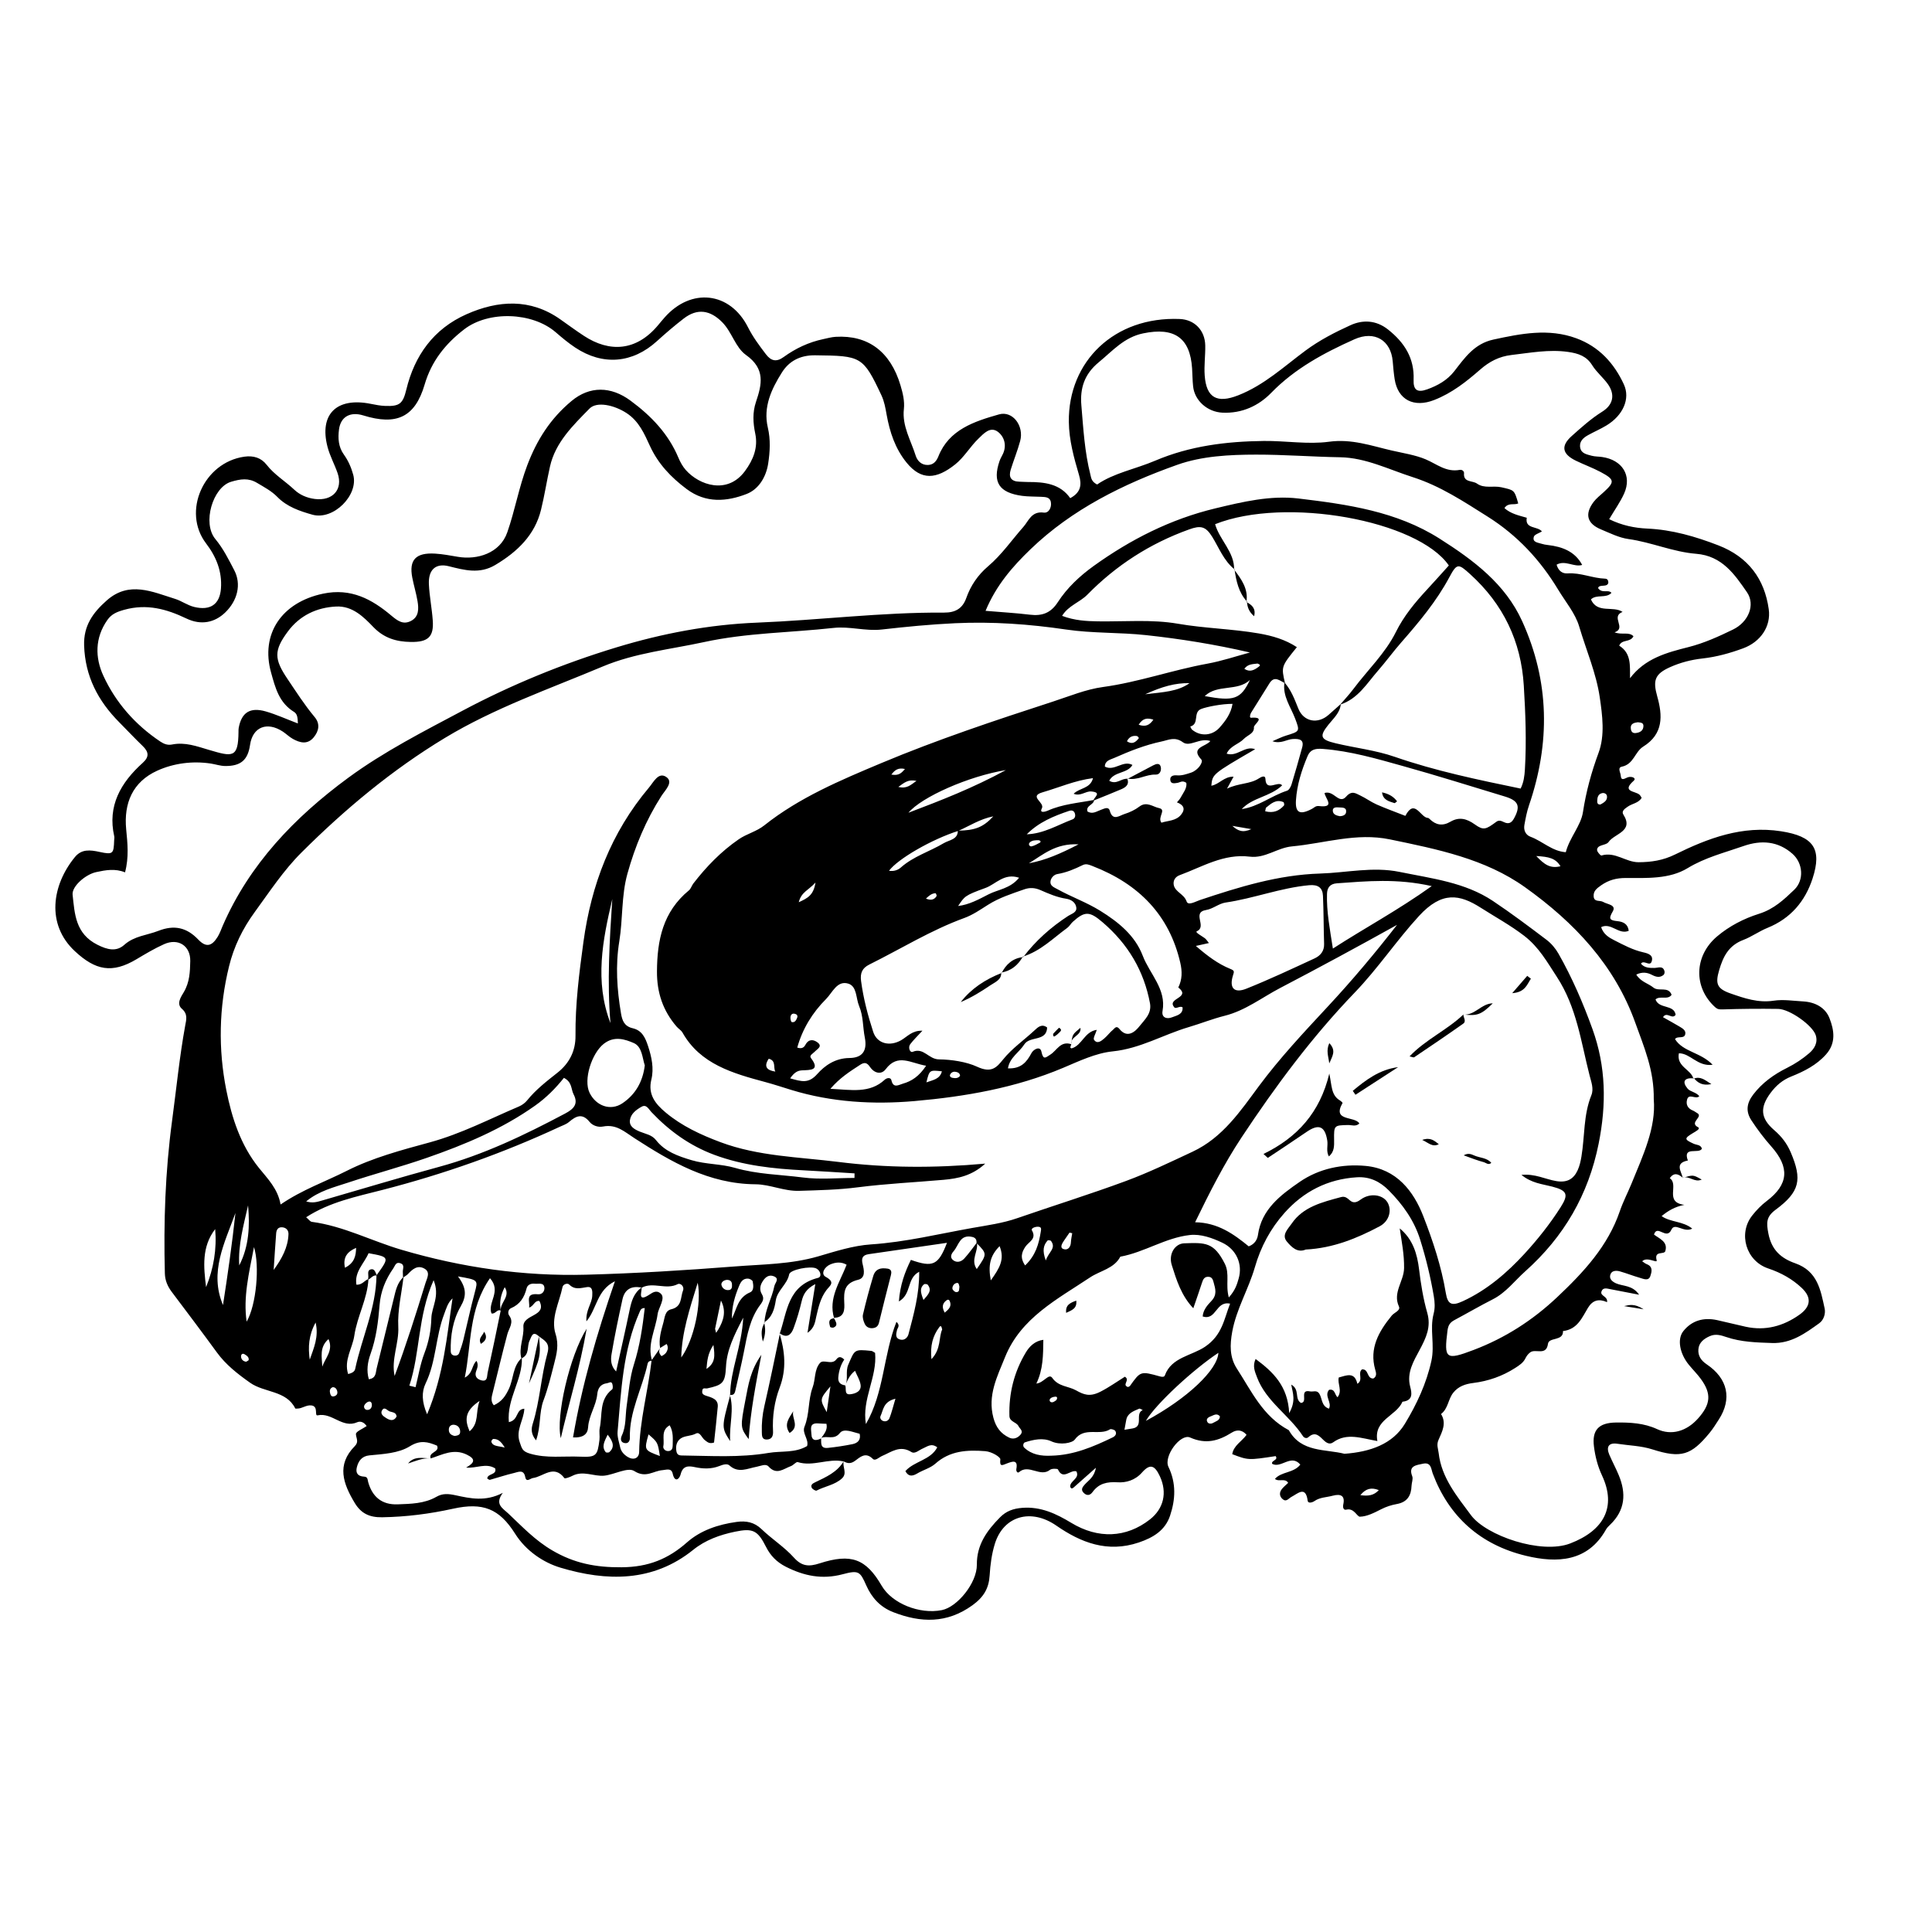 <?xml version="1.0" encoding="UTF-8"?>
<!-- Uploaded to: ICON Repo, www.iconrepo.com, Generator: ICON Repo Mixer Tools -->
<svg fill="#000000" width="800px" height="800px" version="1.1" viewBox="144 144 512 512" xmlns="http://www.w3.org/2000/svg">
 <g>
  <path d="m570.45 281.59c3.422 1.676 6.762 2.336 10.078 2.488 6.625 0.301 12.801 2.109 18.852 4.449 7.961 3.078 12.242 8.934 13.355 16.918 0.637 4.559-2.156 8.656-6.777 10.363-3.481 1.285-7.059 2.281-10.781 2.695-2.992 0.332-5.875 1.082-8.578 2.293-4.09 1.828-4.606 3.516-3.406 7.793 1.41 5.019 1.688 9.898-3.723 13.27-2.242 1.395-2.5 4.672-5.672 5.32-1.203 0.246-0.344 1.547-0.293 2.324 0.105 1.648 1.133 0.73 1.883 0.484 1.031-0.336 2.383 0.195 1.535 0.945-3.285 2.918 0.449 2.684 1.535 3.652 0.258 0.23 0.406 0.57 0.594 0.84-0.797 1.406-2.484 1.508-3.664 2.336-0.727 0.516-1.785 1.152-1.168 2.125 2.832 4.484-2.394 4.988-3.941 7.269-0.418 0.621-1.656 0.699-2.449 1.137-0.484 0.266-0.762 0.848-0.469 1.367 0.242 0.43 0.828 1.117 1.055 1.055 3.629-1.082 6.43 1.793 9.812 1.785 3.371-0.012 6.484-0.48 9.637-2.031 8.781-4.324 17.844-7.773 28.156-6.168 8.578 1.34 10.898 4.641 8.324 12.523-1.969 6.031-5.793 10.578-11.945 13.074-2.242 0.91-4.211 2.363-6.379 3.184-4.016 1.516-5.391 4.551-6.414 7.981-1.098 3.688-0.574 4.969 3.023 6.223 3.648 1.27 7.297 2.535 11.422 1.91 2.523-0.383 5.195 0.047 7.793 0.191 3.219 0.18 5.894 1.648 6.988 4.449 1.23 3.16 1.789 6.551-0.906 9.586-2.492 2.812-5.785 4.492-9.191 5.848-2.398 0.953-4.074 2.445-5.488 4.328-2.887 3.856-2.75 6.723 0.91 9.883 2 1.723 3.406 3.562 4.414 5.93 3.066 7.199 2.414 10.434-4.035 15.199-2.504 1.855-2.453 3.441-1.895 6.312 0.848 4.332 3.309 6.531 7.141 7.875 5.914 2.082 6.715 7.148 7.769 11.984 0.277 1.273-0.203 3.008-1.422 3.883-3.719 2.676-7.461 5.422-12.516 5.25-4.102-0.141-8.211-0.242-12.137-1.586-1.422-0.484-2.828-0.906-4.332-0.25-1.621 0.707-2.91 1.719-3.055 3.5-0.133 1.691 0.66 2.941 2.191 3.977 5.621 3.777 6.762 9.164 3.215 14.645-0.781 1.211-1.543 2.445-2.457 3.551-4.875 5.93-7.531 6.781-15.109 4.363-3.062-0.977-6.207-1.023-9.305-1.5-2.434-0.371-2.984 0.941-2.137 2.91 0.777 1.805 1.715 3.543 2.469 5.352 2.031 4.836 1.789 9.34-2.301 13.23-0.395 0.371-0.797 0.777-1.055 1.238-4.805 8.578-12.965 8.949-21.207 6.961-12.137-2.922-20.418-10.418-24.695-21.781-0.449-1.195-0.387-3.117-2.629-2.621-1.719 0.383-3.906 0.523-2.82 3.301 0.289 0.73-0.152 1.707-0.18 2.57-0.09 2.516-1.094 4.312-3.906 4.812-1.461 0.262-2.832 0.711-4.176 1.395-1.77 0.902-3.715 1.918-5.602 1.961-0.785 0.016-1.523-2.379-3.606-1.867-0.711 0.172-0.988-0.52-0.789-1.43 0.484-2.238-0.637-2.852-2.852-2.254-1.598 0.434-3.336 0.395-4.766 1.387-0.613 0.43-1.734 0.711-1.828-0.059-0.516-4.07-2.641-1.883-4.277-1.039-0.77 0.402-1.359 1.438-2.316 0.645-0.957-0.789-0.988-1.867-0.145-2.836 0.473-0.543 1.043-1.008 1.57-1.512-0.828-1.371-2.473-0.168-3.512-1.047 1.719-1.98 4.941-1.512 6.731-3.789-2.453-2.898-5.082 1.078-7.461-0.207-0.332-0.938 1.707-0.922 0.922-2.047-7.246 1.102-7.246 1.102-11.5-0.512 0.348-2.289 2.523-3.371 3.793-5.125-1.168-1.371-2.57-1.441-3.918-0.594-3.481 2.18-6.812 3.176-11.047 1.301-2.551-1.129-7.078 4.973-5.738 7.766 2.082 4.332 1.879 8.621 0.43 12.953-1.293 3.871-4.422 5.805-8.309 7.109-8.297 2.793-15.336 0.016-21.836-4.484-6.621-4.586-13.934-2.66-16.273 4.781-0.84 2.691-1.223 5.566-1.391 8.379-0.203 3.441-1.551 5.773-4.555 7.945-6.758 4.883-13.688 4.68-20.984 1.844-3.441-1.336-5.707-3.812-7.16-7.094-1.652-3.742-2.016-4.086-6.289-2.953-5.426 1.438-10.23 0.434-15.023-1.996-2.43-1.23-4.086-2.949-5.254-5.269-2.223-4.41-3.516-4.996-8.219-4.019-4.055 0.84-7.879 2.227-11.07 4.801-10.691 8.625-22.992 8.383-35.18 4.734-4.535-1.355-9.148-4.449-12.027-9.004-4.207-6.672-8.555-8.359-16.449-6.621-6.203 1.367-12.402 2.16-18.777 2.266-3.445 0.059-5.637-1.066-7.289-3.82-3.043-5.059-4.891-10.078 0.039-15.043 1.148-1.16 0.336-2.074 0.293-3.18-0.031-0.676 1.84-1.422 2.84-2.125-0.648-1.004-1.641-1.391-2.484-1.02-3.945 1.742-6.656-2.664-10.5-1.824-0.945 0.207 0.301-2.383-1.641-2.625-1.414-0.176-2.438 0.84-3.754 0.832-0.188 0-0.504 0.047-0.539-0.031-2.371-4.805-8.188-4.141-11.965-6.812-3.336-2.359-6.422-4.766-8.801-8.027-3.93-5.387-7.945-10.711-11.961-16.043-1.125-1.492-1.785-3.055-1.832-4.922-0.352-13.508 0.098-26.938 1.906-40.379 1.137-8.449 1.961-16.938 3.496-25.34 0.273-1.48 0.746-2.988-0.898-4.402-1.535-1.324-0.18-3.234 0.508-4.394 1.57-2.641 1.656-5.422 1.719-8.223 0.086-4.066-3.195-6.188-6.961-4.488-2.516 1.133-4.898 2.555-7.262 3.965-6.484 3.875-10.898 2.973-16.363-2.121-7.652-7.125-6.074-17.512 0.016-24.938 1.777-2.168 4.012-1.914 6.578-1.355 3.543 0.77 3.707 0.465 3.824-3.082 0.012-0.359 0.102-0.727 0.023-1.062-1.828-8.031 1.684-14.199 7.551-19.473 1.824-1.637 1.559-2.941-0.031-4.481-2.109-2.023-4.09-4.152-6.144-6.219-5.699-5.727-9.098-12.273-9.359-20.41-0.168-5.238 2.332-8.695 6.012-11.941 5.934-5.238 12.086-2.262 18.117-0.395 1.707 0.527 3.215 1.691 5.062 2.137 4.238 1.023 6.766-0.676 7.074-4.906 0.324-4.469-1.211-8.352-3.945-11.934-6.418-8.418-0.656-21.438 10.121-22.984 2.402-0.344 4.465 0.258 5.934 2.152 2.023 2.609 4.918 4.332 7.301 6.578 1.48 1.395 3.375 2.211 5.461 2.473 4.75 0.594 7.527-2.527 6.035-6.848-0.816-2.359-2.066-4.606-2.68-7.004-2.223-8.625 2.445-13.168 11.465-11.355 1.273 0.258 2.57 0.508 3.863 0.555 3.797 0.133 4.664-0.594 5.57-4.348 2.168-8.961 7.176-16.066 15.977-19.965 8.324-3.684 16.859-4.254 24.816 1.355 2.098 1.477 4.152 2.996 6.297 4.398 6.746 4.41 13.82 4.082 19.594-2.801 0.578-0.691 1.148-1.391 1.75-2.07 7.019-7.969 17.352-6.863 22.113 2.586 1.316 2.609 3.004 4.856 4.746 7.148 1.387 1.82 2.801 2.109 4.691 0.742 3.148-2.281 6.629-3.934 10.52-4.758 1.082-0.227 2.172-0.539 3.269-0.605 8.586-0.508 14.523 3.914 17.184 12.848 0.609 2.047 1.137 4.152 0.898 6.316-0.5 4.469 1.859 8.281 3.133 12.332 0.422 1.34 1.5 2.539 3.285 2.465 1.516-0.066 2.258-1.098 2.746-2.316 2.812-7.039 9.43-9.211 16.055-11.09 3.602-1.023 6.688 3.031 5.598 7.062-0.695 2.57-1.715 5.059-2.508 7.609-0.598 1.93 0.059 3.125 2.348 3.168 0.746 0.016 1.492 0.082 2.231 0.082 4.367-0.016 8.535 0.465 11.199 4.281 2.887-1.551 3.066-3.602 2.336-6.098-1.355-4.621-2.644-9.23-2.707-14.117-0.191-16.082 12.117-27.98 29.402-27.266 3.894 0.16 6.672 2.984 6.75 7.008 0.051 2.66-0.344 5.344-0.145 7.992 0.438 5.914 3.285 7.426 8.887 5.223 6.863-2.695 12.102-7.609 17.793-11.828 3.727-2.766 7.793-4.856 11.934-6.742 3.223-1.473 6.766-1.395 9.949 1.117 4.434 3.508 7.023 7.672 6.797 13.312-0.109 2.746 0.961 3.512 3.606 2.562 2.793-1.004 5.316-2.414 7.195-4.828 2.746-3.527 5.289-7.269 10.344-8.363 7.324-1.586 14.629-3.039 21.965-0.344 6.082 2.231 10.047 6.676 12.605 12.203 1.777 3.84-0.227 8.238-4.59 10.891-1.566 0.953-3.281 1.684-4.887 2.574-1.355 0.75-2.434 1.758-2.066 3.426 0.328 1.48 1.785 1.691 2.996 2.031 0.883 0.242 1.844 0.203 2.766 0.336 5.387 0.77 7.984 4.922 5.859 9.684-1.012 2.25-2.5 4.32-3.961 6.797zm-167.57 191.72c0.484 2.238-1.762 4.527-0.031 7.004 2.781-4.016 2.781-4.016-0.074-6.922 0.098-0.812-0.25-1.387-1.074-1.582-3.356-0.789-3.602 2.215-4.996 3.793-0.621 0.699-1.023 1.641-0.125 2.344 1.031 0.812 2.203 0.402 2.961-0.422 1.215-1.324 2.238-2.805 3.34-4.215zm-41.27 51.883c0.047 1.199-0.293 2.731 1.785 2.516 2.191-0.23 4.375-0.562 6.531-0.996 1.41-0.289 2.258-1.152 1.898-2.742-1.777-0.414-4.191-1.559-5.238-0.215-1.559 1.984-3.426 0.594-4.934 1.324 0.766-1.098 1.734-2.133 1.367-3.762-0.77-0.031-1.465-0.039-2.16-0.098-2.535-0.195-1.848 1.648-1.824 2.832 0.035 1.758 1.164 1.875 2.574 1.141zm36.324-160.99c-6.973 2.211-15.996 7.394-18.34 10.566 1.219 0.191 2.328-0.152 3.129-0.863 3.32-2.957 7.652-4.238 11.406-6.469 1.41-0.84 3.738-0.941 3.707-3.305 4.535-0.051 6.734-0.898 9.395-3.793-3.59 0.719-6.324 2.559-9.297 3.863zm-154.16 117.78c3.5-4.848 3.5-4.848-2.098-5.871-1.16 2.715-3.824 4.961-3.215 8.359 1.629 0.031 2.137-1.188 3.18-1.5-0.258 5.215-2.992 9.875-3.738 14.957-0.492 3.387-2.836 6.543-1.641 10.211 0.953-0.23 1.707-0.621 1.855-1.324 1.75-8.301 5.57-16.18 5.656-24.832zm75.293 19.102c-0.605 0.82-0.438 1.605 0.223 2.289 0.047 0.047 0.906-0.449 1.176-0.832 0.504-0.715 0.715-1.543 0.195-2.371-0.574 0.352-1.152 0.707-1.727 1.062-0.414-2.352 0.277-4.586 0.887-6.805 0.359-1.316 0.406-3.074 2.062-3.457 2.949-0.691 2.402-3.168 3.125-4.973 0.418-1.047-0.68-2.062-1.395-1.691-3.102 1.605-6.516-0.676-9.539 0.938-2.766-0.59-4.539 0.48-5.109 3.074-1.062 4.848-2.09 9.707-2.906 14.594-0.238 1.422-0.215 3.094 1.219 4.539 1.234-5.582 2.469-10.926 3.578-16.297 0.48-2.324 1.094-4.5 3.215-5.977-0.035 1.422-1.148 4.035 2.156 1.828 0.801-0.535 1.617-0.988 2.504-0.473 1.168 0.68 0.898 1.773 0.559 2.793-0.332 1.004-0.883 1.965-1.023 2.988-0.551 4.086-2.812 7.996-1.461 12.281-0.605 0.004-1.062 0.238-1.188 0.82-1.426 6.574-4.891 12.699-4.695 19.633 0.02 0.715-0.344 1.516-1.27 1.402-1.32-0.168-1.215-1.273-0.863-2.016 1.188-2.523 0.898-5.231 1.285-7.848 0.543-3.691 0.801-7.488 1.926-11.02 1.566-4.918 2.281-9.895 2.867-14.914-0.941-0.023-1.125 0.5-1.34 0.992-4.488 10.152-4.898 21-5.859 31.738-0.121 1.371 0.379 2.812 0.691 4.195 0.242 1.09 0.992 1.906 1.953 2.508 1.562 0.977 3.055 0.406 3.074-1.352 0.102-8.207 2.371-16.137 3.293-24.238 0.789-1.141 1.59-2.281 2.387-3.414zm-68.266-18.496c-0.016-0.52-0.035-1.043-0.051-1.562-0.02-0.805 0.578-1.844-0.641-2.258-1.223-0.414-1.375 0.625-1.879 1.355-2.074 2.973-3.352 6.102-3.641 9.75-0.352 4.379-0.887 8.762-2.41 12.988-0.754 2.106-1.102 4.379-0.434 6.648 1.961-0.277 1.789-1.715 2.066-2.848 1.527-6.176 3.043-12.359 4.539-18.539 0.5-2.066 0.898-4.16 2.594-5.734-0.52 4.398-1.621 8.828-1.395 13.195 0.227 4.434-1.934 8.613-0.969 13.062 3.039-8.168 5.652-16.398 8.188-24.656 0.383-1.254 1.406-2.867-0.336-3.82-1.797-0.984-3.129 0.188-4.301 1.445-0.359 0.383-0.867 0.633-1.332 0.973zm25.914 8.738c-1.031-0.469-1.41 1.004-2.465 0.742-1.117-2.871 2.731-5.812-0.398-9.332-5.707 8.23-4.875 17.383-6.68 26.348 2.203-1.168 1.797-3.258 3.109-4.438 0.539 0.977 0.25 1.824-0.066 2.637-0.492 1.258 0.012 2.125 1.223 2.484 1.855 0.551 1.586-1.074 1.777-1.926 1.223-5.516 2.352-11.047 3.496-16.637-0.152-2.051 2.648-3.668 1.039-6.09-1.074 2.066-1.453 4.078-1.035 6.211zm157.06-135.16c0.047-0.848 2.398-2.144-0.555-2.418-1.547-0.141-2.883 1.371-4.691 0.605 1.586-1.613 4.418-1.309 5.125-4.137-4.793 0.605-8.992 2.488-13.359 3.75-3.805 1.098 0.656 2.664-0.191 4.258-0.781 1.473 1.176 0.785 1.551 0.613 3.91-1.754 8.16-2.051 12.297-2.848-0.035 1.309-2.227 1.457-1.777 3.039 1.34 0.863 2.449-0.023 3.633-0.434 0.812-0.281 1.953-0.957 2.301 0.277 0.789 2.816 2.562 1.266 3.898 0.848 1.391-0.438 2.797-1.094 3.93-1.961 1.926-1.477 3.617 0.066 5.199 0.387 2.109 0.43-0.484 2.41 0.66 3.875 1.734-0.578 3.856-0.438 5.219-2.141 1.215-1.516 0.641-2.594-1.117-3.246 0.316-0.387 0.699-0.746 0.934-1.176 0.715-1.328 1.797-2.57 1.559-3.996-1.055-0.742-1.664-0.102-2.352 0.004-0.707 0.105-1.672 0.332-1.867-0.57-0.25-1.148 0.613-1.516 1.688-1.422 1.34 0.121 2.523-0.309 3.769-0.715 1.891-0.625 3.344-2.828 2.734-3.477-3.047-3.258 1.27-3.391 2.394-4.906-2.84-0.945-5.426 1.684-7.273 0.332-2.16-1.57-3.793-0.598-5.617-0.215-4.375 0.922-8.5 2.562-12.543 4.352-1.066 0.473-2.523 0.719-2.523 2.312 2.535 1.344 4.766-1.797 7.309-0.441-1.309 2.336-4.852 1.672-6.156 4.188 1.961 1.176 3.289-0.766 4.891-0.492l-0.133-0.121c0.66 1.492-0.258 2.297-1.484 2.832-2.465 1.059-4.969 2.039-7.449 3.043zm-146.95 141.98 0.004 0.012c-1.727-1.629-1.969 0.121-2.449 1.039-0.812 1.559 0.07 3.82-2.211 4.805-0.762-2.852 0.727-5.598 0.535-8.34-0.242-3.465 6.367-2.68 4.242-6.891-1.32-0.172-1.457 1.355-2.711 1.754 0.223-1.621-1.102-3.859 2.309-3.531 1.188 0.109 1.762-0.832 1.734-1.637-0.066-1.602-1.578-1.047-2.555-1.16-0.996-0.109-1.926 0.242-2.176 1.246-0.59 2.363-1.723 4.227-4.18 5.269-0.637 0.266-0.891 1.289-0.441 1.895 1.367 1.844-0.031 3.316-0.473 4.969-1.371 5.133-2.578 10.309-3.871 15.457-0.289 1.152-0.637 2.293 0.281 3.379 2.156-0.992 3.098-2.449 3.996-4.344 1.281-2.707 0.969-6.016 3.441-8.23 0.223 5.742-4.016 10.832-3.449 17.039 2.672-0.52 1.758-3.426 4.106-3.551-0.152 3.102-2.359 5.668-1.211 8.914 0.578 1.633 0.645 2.383 2.719 2.992 4.449 1.305 8.871 0.605 13.285 0.801 4.281 0.188 4.594-0.273 5.113-4.449 0.133-1.055-0.133-2.16 0.086-3.188 0.734-3.481-0.215-7.473 3.269-10.188 0.266-0.207 0.195-1.008 0.051-1.465-0.262-0.805-0.887-0.238-1.367-0.18-1.805 0.215-2.473 1.395-2.625 2.941-0.297 3.027-2.223 5.633-2.418 8.707-0.109 1.754-1.16 2.852-4 2.719 2.371-13.879 6.219-27.164 11.105-41.383-4.828 2.398-4.711 7.148-7.551 10.629-0.223-2.977 1.457-4.711 1.543-6.793 0.047-1.094 0.141-2.508-1.387-2.289-1.734 0.25-3.231 0.805-4.711-0.672-0.48-0.48-1.633-0.098-1.785 0.66-0.848 4.144-3.18 8.238-1.828 12.484 0.898 2.828 0.277 5.25-0.379 7.801-0.84 3.266-1.629 6.566-2.82 9.719-1.246 3.285-0.645 6.871-1.98 10.625-1.402-1.668-1.285-3.125-0.875-4.418 1.914-6.121 2.195-12.555 3.883-18.672 0.77-2.762-0.762-3.34-2.25-4.477zm63.746-0.855 0.082 0.082c1.977-5.769 2.062-12.656 10.133-14.727 1.102-0.281 0.664-1.941-0.484-2.5-1.496-0.727-6.926 0.312-7.164 1.566-0.516 2.684-3.129 4.203-3.551 6.938-0.332 2.137-0.902 4.438-3.094 5.809l0.109 0.109c0.086-3.43 1.945-6.422 2.609-9.715 0.18-0.906 1.5-2.012-0.176-2.637-1.492-0.555-2.43 0.492-3.09 1.641-0.562 0.988-0.645 2.086-0.066 3.062 0.656 1.098 0.379 1.832-0.371 2.832-2.785 3.699-3.5 8.09-4.352 12.445-0.68 3.481-1.531 6.938-2.297 10.402-0.172 0.785-0.555 1.254-1.48 1.012l0.117 0.105c0.035-6.574 3.047-12.715 3.473-20.52-2.57 4.926-4.359 8.66-4.578 13.062-0.211 4.281-0.938 4.797-4.969 5.68-0.484 0.105-1.145-0.289-1.293 0.484-0.137 0.711-0.031 1.129 0.945 1.449 1.414 0.465 3.316 0.848 3.141 2.922-0.281 3.238-0.664 6.469-0.984 9.496-1.32 0.438-1.809-0.191-2.387-0.594-0.855-0.594-1.32-2.363-2.414-1.785-1.336 0.711-2.902 0.52-4.027 1.293-1.078 0.75-1.395 2.035-1.148 3.371 0.145 0.789 0.484 1.133 1.426 1.145 7.68 0.09 15.332 0.625 23.008-0.68 3.402-0.578 7.031 0.07 10.207-1.824 0.516-1.82-1.414-3.359-0.684-5.152 1.367-3.344 0.906-7.031 2.144-10.379 0.797-2.144 0.398-4.699 1.953-6.484 0.941-1.082 3.098 0.641 4.312-0.918 0.441-0.57 1.027-1.059 2.117 0.02-0.898 1.309-1.422 2.953-1.578 4.695-0.117 1.352 0.562 1.949 1.832 2.144 0.371 0.848-0.344 2.519 1.305 2.359 1.316-0.133 3.059-0.727 2.766-2.559-0.195-1.23-0.934-2.379-1.465-3.668-1.566 1.211-2.039 2.684-2.672 4.074 0.992-1.785 0.051-3.762 0.887-5.703 1.727-4.004 1.508-4.102 6.102-3.637 0.312 0.031 0.594 0.309 0.996 0.523 0.605 6.41-3.562 12.293-2.434 18.863 4.84-8.348 4.57-18.152 8.09-27.09 1.09 1.008 0.301 1.551 0.152 2.172-0.246 1.023-0.586 2.227 0.969 2.551 1.074 0.223 1.855-0.613 2.07-1.438 1.402-5.324 2.898-10.645 2.84-16.555-3.406 1.77-1.91 5.848-5.387 7.875 0.328-4.394 1.578-7.742 3.184-11.023 5.894 2.082 7.281 1.379 9.566-4.523-6.969 1.012-13.852 2.019-20.742 3.008-1.762 0.25-1.965 1.211-1.602 2.68 0.379 1.543 0.812 3.621-1.199 4.106-3.672 0.887-3.82 3.082-3.68 6.016 0.082 1.668 0.215 4.117-2.887 4.055l0.195 0.102c-1.594-5.285 1.562-9.574 3.316-14.156-1.465-0.855-2.984-0.656-4.332-0.082-1.531 0.648-2.625 2.519-1.188 3.305 2.66 1.457 1.055 2.312 0.152 3.527-1.547 2.074-2.109 4.523-2.664 6.949-0.344 1.508-0.457 3.047-2.332 4.348 0.707-4.41 1.352-8.438 2.066-12.918-2.394 1.25-3.18 2.711-3.613 4.539-0.57 2.41-1.273 4.797-2.133 7.125-0.621 1.727-1.758 2.84-3.75 1.324zm64.473-99.777 0.125 0.125c3.285-4.328 7.305-7.914 11.93-10.922 0.84-0.551 2.297-0.883 2.137-2.191-0.172-1.367-1.336-2.144-2.68-2.352-2.43-0.371-4.637-1.328-6.805-2.281-1.5-0.656-2.852-0.719-4.293-0.215-3.305 1.16-6.648 2.215-9.629 4.109-2.012 1.273-4.027 2.672-6.246 3.481-8.887 3.238-16.828 8.191-25.207 12.348-1.906 0.945-2.457 2.281-2.18 4.375 0.613 4.602 1.785 9.062 3.211 13.457 1.023 3.152 4.383 3.965 7.418 2.215 1.617-0.934 2.922-2.625 5.621-2.508-1.305 1.426-2.363 2.434-3.223 3.57-0.641 0.852-0.066 2.324 0.645 2.019 2.949-1.234 4.188 1.98 6.988 2.004 3.273 0.031 7.289 0.645 10.078 1.941 3.789 1.762 5.16 0.238 6.867-1.883 2.41-2.996 5.606-5.176 8.387-7.777 0.855-0.801 1.906-1.809 3.316-0.73-0.133 3.809-4.602 2.188-6.047 4.469-1.336 2.106-3.898 3.492-4.336 6.359 3.445 0.152 4.969-1.648 6.219-4.035 0.523-0.996 2.316-2.004 2.648-0.398 0.492 2.367 1.152 1.551 2.379 0.777 1.738-1.094 2.68-3.691 5.531-2.746l0.016-0.016c-0.098 0.293-0.223 0.578-0.273 0.875-0.012 0.066 0.273 0.273 0.363 0.242 2.781-0.789 3.367-4.438 6.656-4.906-0.324 1.078-1.043 2.223-0.719 2.664 0.883 1.199 1.934 0.262 2.727-0.406 0.828-0.699 1.461-1.613 2.301-2.289 0.398-0.324 0.871-1.234 1.691-0.207 2.144 2.68 4.277 0.605 5.336-0.75 1.316-1.684 3.273-3.309 2.762-6.066-1.605-8.57-5.793-15.672-12.566-21.461-3.426-2.926-4.68-3.008-7.894-0.109-0.535 0.484-0.875 1.18-1.457 1.598-3.785 2.758-7.094 6.176-11.797 7.621zm69.355-72.648c1.82 2.035 2.695 4.519 3.691 6.961 1.406 3.457 5.164 4.156 8.035 1.586 1.062-0.953 2.133-1.895 3.199-2.84-0.195 2.297-1.883 3.742-3.238 5.43-2.516 3.129-2.195 3.996 1.855 4.969 5.215 1.25 10.605 1.832 15.684 3.594 10.785 3.738 21.957 6.062 33.355 8.414 0.82-1.629 1.031-3.316 1.137-5.109 0.441-7.418 0.156-14.812-0.297-22.207-0.711-11.633-5.379-21.52-14.254-29.543-3.082-2.785-3.465-2.902-5.473 0.852-3.422 6.394-8.031 11.891-12.801 17.336-2.125 2.434-4.051 5.082-6.156 7.488-2.891 3.301-5.25 7.402-9.969 8.926 1.168-1.371 2.414-2.691 3.488-4.125 3.769-5.031 8.469-9.465 11.27-15.113 2.106-4.242 5.062-7.812 8.273-11.27 1.961-2.117 3.875-4.273 5.758-6.359-8.254-11.969-43.324-18.355-61.938-10.941 1.164 4.176 5.176 7.402 5.027 12.062l0.105-0.098c-2.856-2.309-4.102-5.707-5.914-8.637-1.742-2.812-3.102-3.023-6.074-1.953-10.473 3.75-19.438 9.594-27.02 17.316-1.977 2.016-5.023 2.871-6.676 5.602 3.32 1.246 6.398 1.41 9.512 1.457 7.062 0.105 14.281-0.562 21.145 0.625 7.144 1.238 14.367 1.352 21.469 2.578 3.617 0.629 7.012 1.613 10.09 3.637-4.16 5.141-4.16 5.141-3.141 9.543-1.402-0.621-2.801-2.133-4.16 0.098-1.586 2.594-3.246 5.152-4.836 7.742-0.25 0.414-0.465 1.355-0.031 1.324 4.156-0.301 0.727 1.734 0.785 2.508 0.133 1.691-1.723 2.102-2.684 3.109-1.34 1.395-3.598 1.82-4.543 3.898 2.797 0.926 4.777-2.215 7.559-1.18-11.324 6.586-11.324 6.586-11.617 9.68 2.062-0.336 3.387-2.488 5.891-2.387-0.551 0.996-0.938 1.707-1.734 3.16 3.148-1.516 6.074-1.152 8.465-2.727 0.539-0.352 1.668-0.961 1.715 0.137 0.137 3.598 3.379 0.363 4.434 1.719-3.133 3.023-7.824 3.18-10.711 6.293 4.438-0.645 7.863-3.543 11.992-4.867 0.551-0.176 1.02-1.059 1.215-1.703 0.992-3.223 1.891-6.473 2.797-9.723 0.594-2.125-0.699-2.371-2.457-2.281-1.641 0.086-3.16 1.371-5.41 0.586 1.496-0.629 2.481-1.145 3.523-1.465 3.793-1.168 3.762-1.133 2.508-4.492-1.195-3.156-3.402-6.016-2.844-9.609zm-116.82 206.41-0.016 0.023c-4.051-0.918-8.051 1.445-12.148 0.176-0.434-0.137-1.152 0.828-1.824 1.062-1.926 0.691-3.777 2.484-5.914 0.102-0.75-0.84-2.098-0.125-3.18 0.074-2.41 0.441-4.832 1.797-7.188-0.359-0.637-0.578-1.785-0.188-2.664 0.156-2.141 0.836-4.309 0.77-6.535 0.289-1.723-0.371-3.164-0.363-3.727 1.898-0.328 1.316-1.559 2.309-2.109-0.156-0.359-1.602-1.699-1.008-2.695-0.934-2.445 0.18-4.414 2.211-7.5 0.23-1.719-1.098-5.289 0.961-7.949 1.23-2.727 0.273-5.606-1.461-8.496 0.066-0.637 0.336-1.906 0.781-2.047 0.598-2.805-3.734-5.582-0.406-8.344-0.039-0.73 0.098-1.75 1.285-2.051-0.273-0.402-2.117-1.875-1.309-2.969-1.059-2.156 0.5-4.258 1.223-6.394 1.809-0.195 0.055-0.492-0.238-0.699-0.344 0.055-1.379 2.586-0.875 2.106-2.676-2.438-1.551-5.012 0.047-7.707-0.227 2.172-1.234 2.699-2.223 0.145-3.445-3.492-1.672-6.445 0.039-9.543 1.027l0.016-0.004c-0.707-1.699 2.508-1.633 1.668-3.391-2.418-1.004-4.418-1.559-7.195 0.168-3.027 1.879-7.031 2.047-10.742 2.414-1.984 0.195-2.887 1.484-3.305 3.141-0.379 1.48 0.203 2.41 1.926 2.492 1.004 0.051 0.883 0.77 1.078 1.461 1.094 3.883 3.617 6.039 7.801 5.883 3.461-0.133 7.09-0.172 10.246-1.984 1.684-0.969 3.176-0.84 5.18-0.406 3.785 0.816 7.844 1.754 12.453-0.66-2.238 3.043-0.09 4.019 1.527 5.551 3.652 3.449 7.004 7.019 11.543 9.688 5.824 3.426 11.531 4.543 18.395 4.488 7.141-0.055 12.363-2.207 17.355-6.613 3.598-3.176 8.246-4.731 13.133-5.406 2.508-0.348 4.672 0.047 6.613 1.918 2.731 2.629 6.062 4.734 8.566 7.531 2.117 2.363 4.012 2.438 6.801 1.535 8.402-2.715 12.312-1.215 16.469 5.934 2.719 4.676 10.004 7.633 15.934 6.457 4.086-0.805 9.324-7.18 9.285-12.043-0.051-5.25 2.625-8.988 6.137-12.543 1.648-1.668 3.5-2.328 5.879-2.516 4.984-0.395 9.094 1.605 13.027 3.984 7.047 4.266 14.523 4.031 20.836-0.926 3.641-2.863 4.621-7.109 2.625-11.418-1.367-2.949-2.606-3.422-4.742-1.004-1.832 2.082-4.262 2.715-6.375 2.59-2.957-0.18-5.059 0.301-6.731 2.59-0.613 0.848-1.441 1.078-2.309 0.242-0.883-0.852-0.387-1.531 0.266-2.262 0.988-1.102 2.5-1.926 2.934-4.422-2.43 2.152-4.176 3.699-5.918 5.246-0.395 0.348-0.676 0.297-0.887-0.176-0.16-1.617 2.602-2.176 1.648-4.106-1.566-0.562-3.551 2.434-4.902-0.527-0.105-0.23-1.637-0.262-2.082 0.098-2.609 2.102-5.644-1.641-8.23 0.629-0.379 0.332-0.828-0.223-0.707-0.855 0.484-2.562-1.055-2.004-2.523-1.441-1.176 0.449-1.961 0.988-1.723-1.094 0.066-0.57-2.195-2.031-3.996-2.172-4.828-0.379-9.371-0.125-13.215 3.309-1.316 1.176-3.269 1.672-4.84 2.621-1.406 0.848-2.398 0.719-3.109-0.645 2.336-2.656 6.688-2.902 8.445-6.301-1.594-1.215-2.691-0.16-3.809 0.297-1.012 0.414-2.098 1.543-3.055 0.941-3.012-1.895-5.269-0.004-7.734 1.039-0.82 0.348-1.832 1.426-2.473 0.789-1.961-1.953-3.379-0.449-4.734 0.52-1.086 0.789-1.961 0.727-3 0.129zm222.39-75.141c-1.184-1.062-2.352-1.496-3.465 0.09 2.551 1.754-1.547 6.394 3.871 7.07-2.602 0.523-4.359 1.617-6.035 2.988 2.336 1.656 5.684 1.305 8.121 3.316-2.281 1.195-4.602-1.754-5.527 0.289-1.293 2.863-3.758-1.512-4.606 1.285 1.445 1.113 3.75 1.879 2.996 4.383-0.312 1.031-3.008-0.223-2.293 2.422 0.262 0.969-2.5-1.078-3.836 0.273 0.414 0.266 0.785 0.605 1.234 0.777 1.707 0.664 1.285 2.066 0.941 3.113-0.473 1.445-1.812 0.77-2.793 0.492-1.785-0.508-3.508-1.203-5.289-1.707-0.891-0.25-2.035-0.25-2.449 0.672-0.523 1.18 0.281 1.984 1.406 2.492 1.859 0.836 4.363 0.414 6.141 3.027-2.992-0.578-5.316-1.043-7.648-1.477-0.883-0.168-1.961-0.527-2.336 0.629-0.398 1.23 1.738 1.219 1.48 2.812-2.137-0.953-3.797-0.562-5.047 1.496-1.582 2.609-2.777 5.719-6.621 6.168 0.109 2.746-3.738 1.551-3.984 3.379-0.441 3.293-3.305 1.211-4.699 2.262-0.625 0.473-0.984 0.992-1.305 1.637-0.578 1.145-1.582 1.793-2.707 2.516-3.402 2.176-7.09 3.465-11.09 3.965-2.133 0.266-3.934 0.887-5.285 2.562-1.395 1.734-1.344 4.211-3.254 5.668 1.523 2.422 0.277 4.715-0.664 6.84-0.594 1.344-0.105 2.309 0.035 3.508 0.746 6.516 4.801 11.375 8.559 16.449 4.016 5.426 18.594 10.469 26.309 7.496 8.879-3.414 12.332-9.621 8.43-17.992-1.164-2.488-1.812-5.062-2.144-7.688-0.551-4.363 1.238-6.309 5.848-6.363 3.707-0.047 7.406 0.137 10.898 1.754 3.773 1.742 7.773 0.598 10.82-2.805 3.406-3.809 3.629-6.594 0.73-10.539-0.957-1.305-2.133-2.465-3.16-3.727-2.41-2.953-3.133-6.777-1.461-8.887 2.242-2.82 5.352-3.715 8.949-2.938 2.539 0.551 5.055 1.211 7.594 1.762 5.25 1.145 9.969-0.18 14.172-3.141 3.094-2.176 3.367-4.602 0.68-7.141-2.484-2.352-5.492-4.035-8.883-5.168-5.914-1.98-8.031-9.262-4.231-14.051 1.117-1.41 2.359-2.707 3.84-3.828 5.828-4.418 6.102-8.941 1.176-14.48-1.914-2.152-3.652-4.469-5.223-6.856-1.512-2.293-1.367-4.481 0.457-6.867 2.398-3.141 5.481-5.332 8.949-7.062 2.176-1.09 4.156-2.402 5.93-3.934 1.367-1.18 2.328-2.82 1.676-4.777-0.855-2.57-6.871-6.879-9.945-6.926-4.918-0.074-9.84-0.031-14.75 0.133-0.82 0.023-1.328-0.031-1.898-0.539-5.863-5.266-5.629-13.645 0.449-18.793 3.269-2.769 7.125-4.746 11.109-6 3.988-1.254 6.644-3.785 9.355-6.379 2.676-2.559 2.312-7.059-0.457-9.512-3.848-3.406-8.316-3.703-13-2.066-5.012 1.754-10.141 3.019-14.812 5.859-4.801 2.922-10.758 2.613-16.34 2.602-2.535-0.004-4.57 0.539-6.606 1.969-1.16 0.816-2.039 1.508-1.945 2.906 0.109 1.598 1.691 0.969 2.523 1.473 1.082 0.656 3.562 0.75 2.543 2.504-1.152 1.984-0.863 2.371 1.254 2.59 1.473 0.152 2.762 0.715 2.977 2.555-2.664 1.145-4.644-2.277-7.32-0.973 0.648 1.918 2.066 2.762 3.531 3.5 2.457 1.25 4.891 2.555 7.652 3.18 1.25 0.281 2.769 0.727 2.215 2.418-0.48 1.473-2.074-0.539-2.848 0.586 0.934 1.113 2.254 1.148 3.551 1.133 1.039-0.012 2.289-0.691 2.699 0.883 0.074 0.293-0.035 0.789-0.262 0.973-1.004 0.816-2.023 0.523-3.078-0.023-1.289-0.676-2.621-0.82-4.141-0.074 1.188 1.941 3.176 2.324 4.543 3.445 1.41 1.152 3.961-0.43 4.816 1.91-1.004 1.484-3.082 0.133-4.262 1.23 0.926 2.606 4.887 1.258 5.336 4.062-0.926 1.387-2.344-0.988-3.352 0.645 1.508 0.852 2.957 1.637 4.367 2.481 0.781 0.469 1.754 1.004 1.531 2.019-0.297 1.371-2.066 0.352-2.715 1.305 2.109 3.406 6.852 3.492 9.965 6.801-4.019 0.539-5.871-3.059-8.941-3.039-0.695 3.602 3.269 4.238 3.856 6.769l0.117-0.133c-2.613-0.223-3.164 0.918-1.656 2.731 0.691 0.836 2.242 0.91 3.098 1.996-0.91 0.977-2.742-0.848-3.231 0.875-0.383 1.352 0.176 2.41 1.605 2.969 0.336 0.133 0.613 0.395 0.938 0.559 2.051 1.039-2.18 2.519 0.352 3.824 0.789 0.406-0.641 1.125-1.402 1.582-2.301 1.391-2.246 1.668 0.242 2.793 0.789 0.359 1.867 0.23 2.191 1.301-0.754 1.562-5.18-0.801-3.727 3.148-3.582 0.699-1.723 2.856-1.355 4.609zm-75.723-67.047c-10.328 5.75-20.609 11.316-30.984 16.738-4.856 2.539-9.246 5.996-14.688 7.359-3.258 0.82-6.34 2.062-9.527 3.004-6.766 1.996-12.836 5.688-20.184 6.438-4.488 0.457-8.883 2.574-13.125 4.363-12.566 5.305-25.957 7.629-39.387 8.805-10.852 0.953-21.957 0.316-32.59-2.934-2.293-0.699-4.57-1.465-6.887-2.086-8.68-2.332-17.281-4.75-22.008-13.133-0.344-0.605-1.055-1.008-1.527-1.551-3.68-4.254-5.266-9.074-5.234-14.656 0.047-8.242 1.543-15.773 8.465-21.477 0.535-0.438 0.727-1.238 1.164-1.809 3.438-4.453 7.332-8.484 12.047-11.734 2.106-1.449 4.711-2.047 6.762-3.68 9.246-7.352 20.129-11.941 31.008-16.504 14.832-6.223 30.121-11.305 45.445-16.289 4.394-1.43 8.762-3.258 13.301-3.875 9.441-1.289 18.363-4.492 27.68-6.188 3.82-0.695 7.523-1.953 11.273-2.961-9.227-2.141-18.355-3.606-27.539-4.602-7.023-0.762-14.191-0.453-21.156-1.48-9.789-1.445-19.574-2.137-29.434-1.676-6.492 0.301-12.977 0.934-19.438 1.668-4.316 0.492-8.508-0.902-12.785-0.422-11.43 1.266-22.965 1.285-34.309 3.75-9.027 1.961-18.297 2.871-26.895 6.488-14.102 5.934-28.641 10.973-41.766 18.902-14.098 8.52-26.527 18.922-38.027 30.375-4.777 4.758-8.422 10.348-12.359 15.738-3.254 4.457-5.547 9.164-6.836 14.41-2.684 10.902-2.898 21.906-0.73 32.824 1.449 7.301 3.777 14.555 8.613 20.574 2.344 2.918 5.023 5.516 5.773 9.734 5.754-3.93 11.875-6.055 17.582-8.941 6.805-3.445 14.48-5.488 21.961-7.523 8.309-2.266 15.805-6.184 23.602-9.5 0.828-0.352 1.641-0.941 2.188-1.621 2.297-2.852 5.199-5.094 8.062-7.356 3.246-2.57 4.793-5.891 4.758-9.758-0.074-8.375 0.973-16.637 2.109-24.91 2.074-15.074 7.281-28.922 17.367-40.883 1.215-1.441 2.504-4.211 4.574-2.805 2.012 1.371-0.297 3.492-1.289 5.043-4.106 6.43-6.977 13.32-8.996 20.574-1.641 5.894-1.188 12-2.16 17.949-1.047 6.398-0.621 12.75 0.457 19.105 0.316 1.875 0.852 3.391 3.094 3.918 2.484 0.578 3.34 2.519 4.051 4.664 0.973 2.941 1.621 5.965 0.898 8.922-0.977 3.981 1.082 6.488 3.828 8.777 4.254 3.547 9.246 5.871 14.469 7.824 10.039 3.762 20.762 3.926 31.23 5.238 12.656 1.594 25.418 1.668 38.953 0.453-3.512 3.219-7.219 3.953-11.062 4.293-7.562 0.664-15.16 1.02-22.676 1.98-5.203 0.672-10.379 0.781-15.594 0.941-4 0.125-7.684-1.707-11.512-1.738-12.453-0.09-22.41-5.949-32.137-12.227-2.664-1.719-4.769-3.769-8.324-3.078-1.293 0.25-2.75-0.238-3.551-1.23-1.969-2.434-3.641-1.523-5.5 0.059-0.672 0.57-1.602 0.871-2.434 1.254-15.07 7.008-30.719 12.531-46.906 16.703-6.918 1.785-14.016 3.195-20.27 7.254 0.68 0.57 1.055 1.16 1.508 1.219 8.375 1.113 15.801 5.059 23.766 7.402 16.016 4.715 32.242 7.047 48.883 6.606 13.168-0.352 26.34-1.16 39.473-2.191 7.375-0.578 14.809-0.551 22.105-2.68 4.519-1.32 9.238-2.848 13.957-3.16 9.152-0.605 17.941-2.781 26.879-4.363 4.016-0.711 8.012-1.246 11.875-2.586 9.602-3.324 19.324-6.348 28.848-9.871 6.004-2.223 11.785-5.023 17.578-7.727 8.035-3.742 12.742-10.832 17.609-17.387 5.523-7.441 11.84-14.176 18.121-20.938 6.516-6.992 12.637-14.27 18.508-21.824zm-337.11-13.902c-2.609-1.074-5.133-0.609-7.637-0.07-2.898 0.625-6.5 3.824-6.258 5.996 0.559 5.09 0.73 10.309 6.57 13.254 2.648 1.336 5.019 1.918 7.141 0.016 2.625-2.352 6.012-2.519 9.039-3.703 4.121-1.613 7.461-0.926 10.535 2.301 2.086 2.191 3.606 1.809 5.168-0.727 0.559-0.91 0.906-1.945 1.336-2.934 7.055-16.207 18.934-28.676 33.301-39.227 9.445-6.934 19.973-12.281 30.293-17.773 12.922-6.871 26.586-12.461 40.793-16.773 12.16-3.691 24.531-6.031 37.211-6.539 16.547-0.66 33.004-2.769 49.59-2.66 3.027 0.02 4.902-1.148 5.863-3.883 1.148-3.254 3.062-6.082 5.758-8.375 3.648-3.098 6.297-6.984 9.406-10.504 1.352-1.527 2.106-4.188 5.379-3.738 1.281 0.176 2.117-1.34 1.867-2.766-0.242-1.395-1.492-1.359-2.606-1.422-1.668-0.086-3.356-0.031-5.004-0.25-6.117-0.832-7.91-3.613-6.004-9.199 0.227-0.672 0.613-1.289 0.918-1.934 1.031-2.238 0.371-4.508-1.301-5.809-2.07-1.602-3.856 0.492-5.188 1.77-2.223 2.133-3.789 4.941-6.176 6.84-4.961 3.949-8.961 4.324-12.863-0.457-3.062-3.758-4.473-8.148-5.301-12.715-0.316-1.758-0.609-3.5-1.371-5.125-4.898-10.418-5.371-10.48-17.578-10.621-4.172-0.047-7.004 1.691-8.793 4.535-2.766 4.387-5.031 9.145-3.742 14.625 0.746 3.16 0.578 6.379 0.09 9.551-0.543 3.516-2.492 6.785-5.707 8.035-5.246 2.039-10.793 2.519-15.887-1.293-4.188-3.133-7.562-6.695-9.734-11.418-1.473-3.203-2.902-6.566-6.184-8.711-3.32-2.172-7.918-3.144-9.82-1.215-4.414 4.492-9.059 8.988-10.488 15.367-0.855 3.812-1.445 7.684-2.379 11.48-1.633 6.648-6.219 11.094-12.133 14.617-4.141 2.465-8.141 1.371-12.312 0.324-3.465-0.871-5.457 0.934-5.266 4.816 0.156 3.195 0.797 6.363 1.023 9.551 0.312 4.324-1.211 5.777-5.828 5.703-3.828-0.059-7.082-1.008-9.914-3.949-2.559-2.66-5.523-5.644-9.836-5.441-5.246 0.246-9.699 2.422-12.785 6.566-3.793 5.082-3.691 7.359-0.145 12.609 2.316 3.43 4.535 6.922 7.215 10.125 1.484 1.777 1.137 3.699-0.277 5.391-1.641 1.969-3.629 1.43-5.512 0.387-0.953-0.527-1.738-1.328-2.648-1.93-4.211-2.762-8.012-1.215-8.691 3.523-0.574 3.988-2.434 5.633-6.602 5.594-1.273-0.012-2.539-0.457-3.82-0.656-4.914-0.734-9.859-0.059-14.152 1.883-6.59 2.988-8.914 8.68-8.254 15.539 0.359 3.688 0.762 7.379-0.301 11.418zm45.805-39.461c-0.059-1.316-0.066-2.481-1.02-3.062-3.988-2.453-4.961-6.414-6.07-10.379-2.883-10.297 2.816-18.652 13.754-20.953 7.445-1.566 12.973 1.5 18.043 5.758 1.762 1.48 3.211 2.535 5.281 1.457 2.125-1.109 2.055-3.258 1.723-5.231-0.352-2.102-0.992-4.16-1.395-6.258-0.902-4.684 0.938-6.644 6.039-6.344 2.035 0.121 4.062 0.516 6.074 0.852 5.059 0.855 11.113-0.906 13.059-6.465 2.047-5.848 3.078-11.922 5.297-17.785 2.578-6.805 6.156-12.383 11.723-17.035 4.863-4.062 10.488-3.906 15.617-0.125 5.578 4.106 10.086 8.855 12.723 15.148 0.48 1.145 1.113 2.297 1.934 3.234 3.559 4.051 11.027 6.613 15.68 0.332 2.281-3.082 3.516-6.309 2.75-9.945-0.605-2.871-0.746-5.637 0.188-8.41 1.559-4.621 2.551-8.75-2.641-12.438-2.828-2.012-3.699-6.055-6.309-8.688-3.215-3.246-6.613-3.738-10.195-0.973-2.457 1.895-4.82 3.918-7.109 6-6.453 5.871-14.332 6.551-21.648 1.691-1.824-1.211-3.516-2.625-5.164-4.051-6.211-5.371-17.809-5.742-24.25-0.785-5.039 3.883-8.688 8.48-10.488 14.629-2.551 8.691-7.457 10.922-16.258 8.195-3.449-1.066-6 0.332-6.438 3.703-0.301 2.312-0.18 4.621 1.293 6.672 1.164 1.621 1.934 3.394 2.469 5.32 1.5 5.387-5.231 12.176-10.82 10.605-3.356-0.945-6.746-2.098-9.273-4.691-1.535-1.578-3.5-2.606-5.394-3.738-2.281-1.371-4.414-1.023-6.879-0.289-4.852 1.445-7.684 10.941-4.168 15.176 2.102 2.535 3.535 5.438 5.023 8.293 1.906 3.656 0.883 8.012-2.43 11.191-2.754 2.644-6.359 3.445-10.27 1.57-5.281-2.527-10.488-3.953-16.445-2.312-1.93 0.535-3.367 1.113-4.481 2.691-3.359 4.762-3.281 10.027-1.066 14.816 3.25 7.043 8.375 12.934 15.09 17.422 0.992 0.664 1.969 1.008 3.113 0.777 3.457-0.691 6.531 0.469 9.766 1.426 6.273 1.859 7.777 2.215 7.836-4.777 0.004-0.359-0.012-0.719 0.055-1.062 0.766-4.07 2.984-5.535 7.144-4.359 2.781 0.797 5.438 2.019 8.539 3.195zm324.26 119.63c3.594-0.348 6.293 1.137 9.141 1.633 2.949 0.516 4.695-0.52 5.773-2.906 0.504-1.125 0.781-2.367 0.984-3.582 0.902-5.414 0.508-11.008 2.637-16.273 0.68-1.684-0.035-3.508-0.48-5.234-2.281-8.898-3.402-18.062-8.699-26.156-2.559-3.91-4.727-7.828-8.609-10.82-3.652-2.812-7.668-4.992-11.527-7.457-5.602-3.57-10.281-4.445-16.363 2.176-6 6.539-10.871 13.898-17.074 20.34-11.324 11.766-20.984 24.801-29.938 38.324-4.707 7.106-8.473 14.59-12.328 22.512 6.035 0.086 10.277 3.168 14.207 6.383 1.723-0.625 2.309-1.996 2.453-3.059 0.934-6.695 5.914-10.488 11.035-14.012 5.152-3.547 11.324-4.82 17.496-4.246 8.23 0.77 12.727 6.766 15.266 13.285 2.555 6.57 4.82 13.375 5.984 20.41 0.5 3.027 1.578 3.5 4.473 2.172 6.465-2.969 11.809-7.613 16.363-12.566 3.449-3.75 6.769-7.918 9.566-12.316 2.125-3.344 1.895-4.445-2.207-5.5-2.66-0.688-5.469-0.902-8.152-3.106zm28.766-131.61c3.996-5.281 9.707-6.797 15.48-8.254 4.152-1.047 8.035-2.816 11.824-4.66 4.086-1.984 5.996-6.559 3.672-9.914-3.223-4.648-6.543-9.609-13.441-10.156-6.144-0.488-11.824-3.059-17.93-3.906-2.516-0.348-4.918-1.57-7.297-2.559-3.684-1.527-4.367-4.051-1.977-7.246 0.746-0.992 1.789-1.789 2.719-2.644 2.953-2.707 2.906-3.32-0.84-5.32-2.102-1.117-4.379-1.941-6.531-2.984-3.664-1.773-4.082-3.91-1.125-6.551 2.57-2.293 5.129-4.609 8.113-6.473 2.906-1.82 3.422-4.516 1.477-7.269-1.246-1.758-3.027-3.188-4.152-5.004-1.508-2.434-3.664-3.152-6.402-3.543-5.09-0.719-9.992 0.238-14.973 0.812-3.344 0.387-5.926 1.777-8.328 3.875-3.672 3.203-7.465 6.219-12.195 8.062-5.344 2.086-9.586 0-10.461-5.5-0.25-1.57-0.379-3.164-0.516-4.75-0.473-5.562-4.793-8.242-10.16-5.84-8.082 3.613-15.793 7.766-22.023 14.168-3.336 3.43-7.723 5.512-12.934 5.273-3.969-0.18-7.367-3.164-7.777-6.938-0.176-1.586-0.172-3.195-0.273-4.793-0.523-8.09-4.672-11.004-12.977-9.285-5.055 1.047-8.098 4.648-11.742 7.644-3.84 3.148-5.008 6.914-4.629 11.395 0.52 6.184 0.867 12.395 2.41 18.453 0.211 0.836 0.246 1.785 1.77 2.562 4.438-3.062 10.156-4.09 15.352-6.301 9.227-3.93 18.895-5.125 28.824-5.238 5.773-0.066 11.699 0.961 17.254 0.207 6.066-0.828 11.281 1.09 16.668 2.328 2.984 0.684 6.238 1.184 8.934 2.316 2.988 1.254 5.441 3.492 9.078 2.812 0.598-0.109 1.168 0.348 1.125 0.871-0.238 2.523 2.231 1.91 3.422 2.754 1.961 1.406 4.344 0.492 6.508 0.992 3.344 0.777 3.391 0.605 4.434 4.277-1.113 0.504-2.641-0.309-3.656 1.23 1.656 1.508 3.824 1.961 5.914 2.559-0.535 3.055 2.875 2.176 4.016 3.629-0.766 0.473-1.949 0.797-2.137 1.406-0.453 1.473 1.066 1.543 2.055 1.863 0.523 0.172 1.09 0.262 1.641 0.328 3.898 0.441 7.238 1.75 9.113 5.281-2.191 0.664-4.473-1.367-6.781-0.07 0.48 1.684 1.562 2.41 2.934 2.312 3.43-0.238 6.555 1.285 9.91 1.395 0.684 0.02 0.855 0.508 0.871 1.047-0.23 1.41-2.465 0.293-2.719 1.457 1.074 1.535 2.656 0.262 3.543 1.25-1.43 1.578-3.969 0.293-5.441 1.75 1.723 3.848 5.828 1.602 8.383 3.305-3.289 1.285 1.145 4.293-2.121 5.414 1.961 0.77 3.769-0.227 5.008 1.031-0.836 1.734-3.074 0.727-3.777 2.5 3.219 2.023 2.836 5.215 2.867 8.637zm-17.016 46.098c0.977-3.82 4-7.047 4.543-10.59 0.836-5.461 2.227-10.566 4.144-15.75 1.723-4.648 1.008-9.957 0.316-14.691-0.922-6.367-3.598-12.52-5.453-18.781-1.027-3.488-3.637-6.555-5.586-9.785-4.695-7.789-10.797-14.379-18.68-19.34-6.324-3.981-12.531-8.117-19.852-10.461-6.34-2.031-12.461-5.148-19.211-5.266-7.453-0.125-14.883-0.711-22.332-0.699-7.07 0.012-14.324 0.379-20.832 2.691-14.344 5.094-27.906 11.801-38.883 22.363-4.797 4.613-9.125 9.574-11.941 16.344 4.402 0.371 8.09 0.578 11.742 1.023 3.289 0.402 5.566-0.469 7.406-3.32 2.449-3.789 5.805-6.938 9.551-9.629 9.742-6.992 20.359-12.391 32.219-15.234 7.199-1.727 14.57-3.5 22.023-2.609 13.023 1.559 26 3.41 37.367 10.625 9.07 5.758 17.418 12.02 21.895 21.879 7.289 16.047 7.453 32.328 1.809 48.82-0.574 1.676-0.902 3.445-1.219 5.195-0.242 1.352 0.301 2.629 1.613 3.117 3.215 1.188 5.719 3.848 9.359 4.098zm23.312 65.504c0.137-7.723-2.625-13.965-4.906-20.34-5.438-15.18-16.098-26.527-29.23-35.895-10.555-7.531-23.215-10.062-35.789-12.664-8.891-1.844-17.312 1.047-25.945 1.855-3.941 0.367-7.082 3.223-11.195 2.719-6.898-0.848-12.551 2.691-18.57 4.906-1.219 0.449-1.762 1.457-1.582 2.543 0.328 1.926 2.746 2.422 3.422 4.43 0.398 1.184 2.363 0.004 3.496-0.371 10.363-3.461 20.781-6.695 31.883-7.031 7.019-0.211 13.941-1.891 21.074-0.43 8.543 1.75 17.316 2.754 24.707 7.691 4.867 3.25 9.551 6.766 14.207 10.293 1.281 0.969 2.394 2.297 3.176 3.672 3.633 6.394 6.531 13.125 9.008 19.984 3.594 9.941 3.734 19.938 1.633 30.395-2.707 13.488-9.184 24.656-19.461 33.824-2.793 2.488-5.074 5.621-8.594 7.406-3.426 1.738-6.742 3.68-10.133 5.488-1.215 0.648-1.688 1.379-1.875 2.863-0.938 7.438-0.469 7.879 6.918 5.074 8.387-3.184 15.648-7.863 22.133-13.969 7.082-6.672 13.473-13.582 16.621-22.793 0.863-2.523 2.117-4.922 3.133-7.394 3.039-7.434 6.5-14.777 5.871-22.258zm-81.965 93.922c6.816-0.492 12.746-2.555 16.016-7.957 3.117-5.144 5.699-10.625 7.023-16.68 0.926-4.246-0.48-8.363 0.578-12.426 0.422-1.621 0.324-3.113 0.055-4.707-0.863-5.078-2.07-10.07-3.617-15-1.582-5.055-4.578-9.262-8.328-13.047-2.293-2.312-5.023-3.668-8.41-3.461-7.836 0.469-14.211 3.836-19.207 9.438-3.734 4.191-6.297 8.988-7.863 14.43-1.664 5.762-4.898 11.055-5.992 17.062-0.629 3.457-0.73 6.746 1.238 9.785 3.879 5.977 6.867 12.656 13.766 16.312 3.297 5.949 9.715 4.961 14.742 6.25zm-30.652-41.426c1.77-1.977 2.172-3.496 2.609-5.004 1.109-3.82-0.574-7.719-4.332-9.508-2.68-1.273-5.707-2.359-8.594-2.035-6.484 0.719-12.02 4.566-18.434 5.738-1.652 3.168-5.301 3.688-7.992 5.477-8.75 5.828-18.355 10.746-22.547 21.121-2.109 5.231-4.68 10.184-3.09 16.113 0.672 2.508 1.934 4.176 4.188 5.25 1.09 0.52 2.188 0.137 2.988-0.785 0.852-0.988-0.156-1.531-0.539-2.281-0.562-1.113-2.352-1.098-2.398-2.695-0.168-5.996 1.238-11.637 4.348-16.816 0.945-1.582 2.379-3.059 4.644-3.352-0.055 4.047-0.039 7.859-1.855 11.594 1.961-0.18 3.301-2.816 4.207-1.516 1.652 2.359 4.258 2.168 6.301 3.309 2.07 1.16 3.648 1.812 6.5 0.352 2.289-1.168 4.438-2.711 6.453-3.961 1.508 0.887-0.891 2.156 0.82 2.734 0.191-0.098 0.418-0.141 0.516-0.273 2.805-3.934 2.812-3.969 7.891-2.555 0.656 0.18 1.203 0.223 1.379-0.273 1.727-4.785 7.078-5.168 10.641-7.578 4.57-3.094 5.012-7.266 6.641-11.418-3.859-0.797-3.582 4.535-7.269 3.402 0.117-1.734 1.285-3.043 2.277-4.074 1.602-1.668 1.109-3.203 0.637-4.922-0.191-0.699-0.387-1.426-1.273-1.516-1.176-0.121-1.535 0.672-1.828 1.582-0.691 2.156-1.457 4.297-2.297 6.75-3.195-3.367-4.453-7.481-5.703-11.438-0.934-2.953 0.863-5.684 3.266-5.773 5.644-0.211 7.898-0.293 10.766 5.371 1.406 2.746 0.148 5.519 1.082 8.98zm-8.734-93.16c3.113 2.691 5.875 4.758 9.129 6.082 1.148 0.469 1.047 0.664 0.711 1.738-1.047 3.352 0.328 4.801 3.547 3.512 6.133-2.453 12.105-5.269 18.094-8.035 1.547-0.715 2.57-1.961 2.508-3.824-0.137-4.246-0.109-8.504-0.301-12.75-0.098-2.106-1.246-3.043-3.691-2.812-7.566 0.707-14.637 3.496-22.113 4.59-1.773 0.258-3.352 1.676-5.129 1.969-3.969 0.648 0.309 4.383-2.488 5.637-0.594 0.266 1.293 1.238 2.102 1.84 0.402 0.301 0.664 0.777 1.094 1.289-1.016 0.227-1.844 0.406-3.461 0.766zm34.105-40.531c2.5-0.805 3.797 3.152 5.734 0.953 1.492-1.703 2.527-0.855 3.75-0.281 1.484 0.699 2.816 1.707 4.316 2.367 2.492 1.098 5.074 2.023 7.617 3.023 2.484-4.758 3.988 0.48 6 0.551 0.156 0.004 0.324 0.176 0.453 0.297 1.641 1.594 3.394 1.926 5.496 0.699 2.281-1.324 4.262-0.855 6.449 0.711 2.328 1.668 2.953 1.344 5.723-0.699 0.707-0.52 1.352-0.207 2.016 0.109 1.238 0.59 2.012 0.188 2.648-0.973 1.797-3.258 1.234-4.727-2.445-5.836-8.996-2.715-17.961-5.551-27.016-8.07-6.938-1.934-13.863-3.969-21.156-4.527-1.941-0.152-3.309 0.09-4.062 1.859-1.602 3.773-2.832 7.68-3.098 11.734-0.215 3.367 1.039 3.977 4.242 2.289 0.613-0.324 0.973-0.848 1.844-0.746 4.438 0.523 1.707-1.945 1.488-3.461zm-39.953 56.613c-1.691-2.258 4.66-2.344 1.199-5.074 1.055-2.121 1.055-4.262 0.523-6.559-2.902-12.59-10.934-20.848-23.27-25.625-0.91-0.352-1.676-0.695-2.586-0.25-2.141 1.047-4.309 1.98-6.727 2.379-0.887 0.145-1.672 0.996-1.809 1.879-0.195 1.266 0.973 1.648 1.934 2.18 3.652 2.023 7.609 3.422 11.215 5.652 4.996 3.094 9.273 6.637 11.297 11.934 1.844 4.832 6.293 8.832 5.246 14.645-0.316 1.754 1.129 2.223 2.504 1.672 1.195-0.473 2.984-0.746 2.797-2.656-0.867-0.504-1.84 0.73-2.324-0.176zm-161.62 18.879c-2.156 2.719-4.664 5.254-7.637 7.359-8.75 6.207-18.605 10.332-28.746 13.855-6.785 2.359-13.77 4.203-20.59 6.473-3.84 1.281-7.914 2.227-11.332 5.055 1.734 0.539 2.984 0.121 4.223-0.238 10.305-2.973 20.566-6.09 30.918-8.898 11.887-3.223 22.777-8.469 33.5-14.16 2.309-1.223 3.543-2.551 2.238-5.062-0.719-1.371-0.348-3.25-2.574-4.383zm59.953 0.129c3.027 0.855 4.867 1.461 7.176-1.133 1.961-2.203 4.695-4.219 8.555-4.258 3.523-0.039 4.727-2.023 4.055-5.426-0.551-2.769-0.367-5.633-1.508-8.344-0.871-2.07-0.539-5.223-2.871-5.941-2.969-0.91-4.195 2.383-5.875 4.066-3.648 3.652-6.273 7.949-7.648 12.883 1.406 0.48 1.906-0.246 2.195-0.785 0.855-1.57 2.16-1.359 3.188-0.574 1.395 1.066-0.086 1.734-0.75 2.445-0.469 0.5-1.527 0.988-1.02 1.664 2.539 3.344-0.086 3.168-2.348 3.285-1.195 0.051-2.086 0.598-3.148 2.117zm170.03-50.945c-9.266-2.086-17.195-1.305-25.129-0.742-1.883 0.137-2.586 1.203-2.629 2.812-0.137 4.691 0.746 9.25 1.559 14.484 8.699-5.606 17.227-10.152 26.199-16.555zm-208.55 47.516c-0.656-1.945-0.684-4.957-2.922-5.926-2.297-0.992-5.16-1.969-7.926 0.188-3.195 2.488-5.496 9.527-3.773 13.023 1.719 3.473 5.559 4.867 8.691 2.75 3.426-2.301 5.391-5.664 5.93-10.035zm55.57 29.824c0.004-0.402 0.016-0.805 0.02-1.211-4.469-0.273-8.938-0.578-13.406-0.805-8.121-0.418-16.141-1.266-23.805-4.125-6.551-2.449-11.957-6.387-16.629-11.32-0.715-0.75-1.293-2.125-2.574-1.426-1.414 0.781-2.887 1.875-3.113 3.57-0.223 1.691 1.246 2.465 2.625 3.039 1.512 0.629 3.18 0.828 4.297 2.266 2.336 3.008 5.844 4.242 9.43 5.309 3.754 1.117 7.824 0.969 11.457 2.023 5.949 1.734 12.055 1.785 18.07 2.562 4.469 0.582 9.082 0.117 13.629 0.117zm18.984-29.734c-4.086-0.68-7.508-3.344-10.707 0.91-1.23 1.637-3.144 0.953-4.156-0.57-0.828-1.246-1.516-1.305-2.641-0.574-2.656 1.734-5.356 3.414-7.859 6.348 5.547 0.262 10.379 1.301 14.402-2.414 0.535-0.488 1.582-0.711 1.777 0.18 0.484 2.191 1.969 1.176 2.988 0.883 2.367-0.664 4.336-1.961 6.195-4.762zm33.195 103.34c5.898-0.137 11.125-2.367 16.262-4.856 0.762-0.367 1.109-1.027 0.676-1.707-0.203-0.316-1.137-0.598-1.41-0.422-2.769 1.785-6.797-0.797-9.344 2.731-0.641 0.883-3.805 1.547-6.188 0.449-2.18-1.008-4.731-0.48-7.039 0.281-0.367 0.121-0.621 0.953-0.152 1.391 2 1.883 4.512 2.266 7.195 2.133zm-158.7-41.695c-1.301 1.215-1.664 2.711-2.215 4.168-2.289 5.981-2.09 12.535-4.934 18.418-1.043 2.16-1.031 4.836 0.414 8.133 4.422-10.5 5.234-20.68 6.734-30.719zm183.74 32.469c11.074-5.953 19.039-13.594 19.219-18.035-6.566 4.34-16.57 13.527-19.219 18.035zm-141.89-105.41c-0.91-10.902-0.238-21.887 0.488-32.875-2.551 10.879-4.742 21.762-0.488 32.875zm-102.68 74.715c1.258-8.113 2.422-16.234 3.301-24.395-2.844 7.91-6.996 15.656-3.301 24.395zm267.54-159.32c-2.75-0.035-6.852 0.777-8.332 1.359-2.231 0.883-0.363 3.984-2.871 4.644 0.156 0.281 0.246 0.637 0.48 0.832 2.211 1.859 5.32 1.641 7.269-0.527 1.633-1.828 3.043-3.777 3.453-6.309zm-218.15 180.68c0.551 0.137 1.094 0.273 1.641 0.406 0.754-2.996 1.234-6.09 2.336-8.969 1.18-3.059 1.77-6.219 1.855-9.355 0.082-2.973 2.324-5.812 0.59-10.031-4.258 9.691-3.519 19.172-6.422 27.949zm158.08-163.13c-9.82 1.594-22.297 7.109-25.824 11.301 8.703-3.297 17.035-6.531 25.824-11.301zm-145.2 134.18c2.367 3.133 2.246 5.305 0.695 8.004-2.047 3.559-2.711 7.691-2.613 11.836 0.016 0.555 0.262 1.004 0.898 1.125 0.625 0.121 1.145-0.141 1.336-0.648 0.441-1.164 0.832-2.352 1.129-3.559 1.012-4.133 1.879-8.297 2.984-12.402 0.914-3.434 1.027-3.402-4.43-4.356zm59.176 21.477c3.356-4.551 5.441-14.402 4.363-19.805-2.188 7.059-4.227 13.262-4.363 19.805zm-115.18-9.484c2.574-4.41 3.5-14.828 1.949-19.766-1.363 7.074-2.883 13.266-1.949 19.766zm-10.746-9.156c2.012-4.988 2.863-10.09 2.41-15.375-3.613 4.688-3.074 10.055-2.41 15.375zm215.46-108.49c-4.004-1.324-6.141 1.699-8.926 2.711-5.562 2.019-5.488 2.203-7.238 4.777 2.887-0.332 5.461-1.75 8.035-3.074 2.539-1.316 5.738-1.488 8.129-4.414zm61.168-52.406c-3.34 3.117-8.641 1.039-11.969 4.273 7.75 1.418 9.52 0.848 11.969-4.273zm-265.5 139.24c-1.195 5.281-2.672 10.496-2.344 15.91 2.609-5.086 2.828-10.477 2.344-15.91zm206.36-98.344c4.5-0.156 8.184-2.481 12.16-3.969 0.719-0.273 0.836-1.117 0.48-1.82-0.281-0.543-0.871-0.609-1.41-0.422-4.102 1.379-8.059 3.008-11.23 6.211zm-199.58 115.45c2.172-2.977 3.809-5.992 3.926-9.488 0.031-0.934-0.523-1.691-1.586-1.809-1.168-0.133-1.602 0.648-1.676 1.582-0.25 3.231-0.449 6.473-0.664 9.715zm121.44 12.891c1.285-2.492 1.516-5.566 4.805-6.949 1.078-0.453 0.902-1.863 0.707-2.887-0.059-0.328-0.797-0.746-1.238-0.762-1.281-0.055-1.875 0.77-2.324 1.84-1.164 2.769-2 5.594-1.949 8.758zm77.707-14.086c2.836-2.719 3.617-5.703 4.133-8.855 0.137-0.832 0.258-1.367-0.73-1.402-0.715-0.023-1.941 0.383-1.594 0.984 1.316 2.281-0.887 3.008-1.762 4.336-0.926 1.402-1.477 2.863-0.047 4.938zm0.984-106.57c4.363-0.801 8.312-2.508 13.168-5.023-6.129-0.332-9.449 2.793-13.168 5.023zm-10.086 110.54c2.359-3.316 3.742-5.57 2.336-9.082-2.562 2.582-3.062 5.106-2.336 9.082zm35.422 39.582c1.137-0.188 1.668-0.262 2.195-0.359 3.031-0.555 0.457-3.894 2.648-4.867-0.324-0.133-0.73-0.453-0.945-0.359-1.496 0.641-3.125 1.188-3.438 3.059-0.113 0.668-0.246 1.336-0.461 2.527zm-170.9-7.648c-3.969 2.676-3.961 4.996-2.641 8.055 2.582-2.254 1.496-4.828 2.641-8.055zm176.4-187.27c4.906-0.59 8.621-0.707 11.754-2.949-3.762-0.074-7.25 0.895-11.754 2.949zm-128.62 201.87c-0.555-3.629-0.555-3.629-3.004-5.734-1.172 4.176-1.172 4.176 3.004 5.734zm-91.23-35.375c-1.848 3.371-2.023 6.551-1.551 9.836 1.043-3.035 2.453-6.012 1.551-9.836zm153.66 20.195c-3.246 0.777-3.188 2.969-3.945 4.586-0.211 0.457 0.039 1.043 0.609 1.281 0.828 0.344 1.523-0.121 1.762-0.734 0.562-1.43 0.918-2.93 1.574-5.133zm-47.797-18.52c0.18 0.711 0.227 0.883 0.273 1.059 0.188-0.281 0.387-0.559 0.559-0.848 1.414-2.383 2.203-4.863 0.73-7.715-0.555 2.668-1.109 5.332-1.562 7.504zm-12.027 25.555c-2.438 1.375-1.316 3.707-1.688 5.531-0.125 0.609 0.414 1.352 1.355 1.301 0.969-0.051 1.125-0.84 1.129-1.477 0.004-1.734 0.246-3.512-0.797-5.356zm72.211-25.379c-0.176-0.984-0.434-1.078-0.754-0.645-1.762 2.359-2.453 4.957-2.09 8.508 2.617-2.746 1.879-5.766 2.844-7.863zm-29.613 15.059c-2.871 3.422-2.871 3.422-0.984 6.836 0.371-2.582 0.68-4.707 0.984-6.836zm-134.67-5.223c0.812-2.312 3.012-4.336 1.648-7.297-2.477 2.168-1.723 4.805-1.648 7.297zm8.969-31.473c-2.293 0.988-3.559 2.465-2.953 5.266 2.527-1.266 2.91-3.18 2.953-5.266zm155.24-46.785c-3.301-0.371-3.301-0.371-4.106 2.926 1.793-0.641 3.586-0.867 4.106-2.926zm85.672-68.922c2.223 0.586 3.734-0.137 4.973-1.516 0.145-0.16 0.031-0.84-0.137-0.91-1.969-0.832-3.273 0.395-4.602 1.473-0.102 0.09-0.082 0.32-0.234 0.953zm71.84 11.867c2.121 2.211 3.648 3.391 6.418 2.707-1.305-2.148-3.098-2.519-6.418-2.707zm-201.65 57.121c-0.621-1.082 0.289-2.902-1.754-3.402-1.348 2.012-0.594 3.07 1.754 3.402zm-100.38 91.441c-0.051-1.254-1.27-1.098-1.996-1.457-0.539-0.266-1.234-1.23-1.828-0.258-0.605 0.988 0.316 1.621 1.062 2.086 0.969 0.613 2.012 0.945 2.762-0.371zm55.934 4.785c-0.875 1.848-1.652 3.144-0.52 4.625 0.121 0.156 0.801 0.16 0.977-0.004 1.363-1.254 1.172-2.594-0.457-4.621zm123.12-53.391c-0.238-0.055-0.473-0.105-0.715-0.16-0.5 0.727-1.004 1.445-1.5 2.176-0.492 0.73-1.137 1.82-0.117 2.18 1.164 0.414 1.934-0.5 1.984-1.789 0.035-0.801 0.227-1.602 0.348-2.406zm149.88-135.41c-1.004 0.121-1.898 0.398-1.863 1.492 0.02 0.664 0.266 1.461 1.238 1.375 1.148-0.105 2.102-0.594 2.121-1.867 0.016-0.992-0.871-0.895-1.496-1zm-313.52 189.14c0.691-0.117 1.449-0.18 1.441-1.137-0.012-1.004-0.59-1.691-1.559-1.824-0.719-0.098-1.402 0.297-1.445 1.18-0.059 1.039 0.535 1.57 1.562 1.781zm156.64-46.504c0.719-2.262 2.836-3.211 1.379-5.176-0.125-0.172-0.797-0.242-0.906-0.117-1.074 1.223-1.48 2.606-0.473 5.293zm146.99-120.84c0.938-0.52 1.914-1.066 1.715-2.289-0.082-0.504-0.676-0.852-1.258-0.727-1.102 0.242-1.281 1.133-1.316 2.023-0.027 0.512 0.062 1.062 0.859 0.992zm-58.742 181.69c-2.012-0.781-3.457-0.402-4.891 1.344 2.082 0.285 3.586 0.094 4.891-1.344zm-10.348-178.59c0.883-0.031 1.605-0.336 1.684-1.109 0.133-1.324-1.074-1.152-1.898-1.215-0.66-0.051-1.637-0.098-1.633 0.828 0.004 1.062 1.004 1.332 1.848 1.496zm-165.99 140.12c-1.543 2.383-1.629 4.168-1.84 6.359 2.43-1.645 2.231-3.492 1.84-6.359zm22.621-117.32c2.398-1.094 3.93-1.895 4.43-5.219-1.824 2.047-3.746 2.473-4.43 5.219zm-19.066 100.08c-0.902 0.074-1.535 0.711-1.43 1.301 0.145 0.828 0.918 1.516 1.941 1.402 0.918-0.102 0.887-0.902 0.852-1.566-0.047-0.832-0.609-1.145-1.363-1.137zm130.68 36.164c-0.828-0.957-1.672-0.273-2.457 0.012-0.695 0.246-1.34 0.742-0.84 1.535 0.297 0.473 0.977 0.488 1.484 0.191 0.723-0.438 1.777-0.605 1.812-1.738zm-78.559-30.84c1.352-1.535 2.301-2.551 1.109-4.047-0.145-0.18-0.816-0.242-0.992-0.09-1.168 0.988-0.895 2.184-0.117 4.137zm5.625 3.363c1.008-0.855 1.934-1.621 1.344-3.039-0.176-0.418-0.504-0.504-0.875-0.227-1.199 0.883-1.203 1.949-0.469 3.266zm25.398-124.96c-0.152-0.082-0.301-0.223-0.457-0.227-0.875-0.02-1.828-0.023-2.445 0.625-0.418 0.438 0.004 1.094 0.52 0.988 0.801-0.16 1.535-0.648 2.289-1.023 0.074-0.035 0.062-0.234 0.094-0.363zm-37.691-14.363c2.328 0.559 3.293-0.555 4.805-1.598-2.168-0.48-3.211 0.453-4.805 1.598zm-104.31 175.07c-1.012-1.707-1.832-2.297-3.031-2.277-0.188 0.004-0.574 0.535-0.52 0.719 0.383 1.266 1.633 1.082 3.551 1.559zm168-191.55c1.84 0.648 2.922 0.086 3.898-1.344-1.559-0.504-2.773-0.457-3.898 1.344zm-3.102 4.391c1.41 0.934 2.352 0.227 3.152-0.84 0.039-0.051-0.309-0.535-0.516-0.562-1.215-0.18-2.109 0.289-2.637 1.402zm31.105-19.211c1.477 0.977 2.66 0.332 3.836-0.57 0.434-0.332 0.469-0.516-0.328-0.828-1.105 0.176-2.57 0.055-3.508 1.398zm-3.176 41.621c1.438 1.293 2.707 1.914 5.031 0.863-2.062-0.355-3.406-0.586-5.031-0.863zm-81.199 19.273c1.145 0.469 2.141 0.438 2.805-0.641 0.105-0.168-0.168-0.785-0.25-0.781-1.098 0.027-1.805 0.738-2.555 1.422zm8.875 102.85c-0.137-0.406-0.098-1.102-0.727-0.984-0.719 0.141-1.18 0.828-1.133 1.5 0.023 0.344 0.629 0.91 0.988 0.922 1 0.035 0.742-0.836 0.871-1.438zm-43.016-71.238c0.258-0.648-0.105-0.977-0.672-1.098-0.695-0.152-1.031 0.352-1.09 0.855-0.047 0.457 0.109 1.293 0.344 1.352 0.836 0.195 1.164-0.504 1.418-1.109zm24.977-64.477c2.016 0.363 2.707-0.453 3.606-1.477-1.734-0.406-2.652 0.207-3.606 1.477zm-170.33 155.2c0.16-0.836-0.508-1.219-1.059-1.566-0.555-0.352-0.969 0-0.953 0.578 0.023 0.73 0.504 1.234 1.246 1.379 0.223 0.043 0.508-0.25 0.766-0.391zm22.277 7.148c-0.785 0.324-0.852 0.961-0.68 1.621 0.121 0.473 0.336 0.996 1.059 0.789 0.836-0.242 1.008-0.832 0.762-1.551-0.172-0.496-0.516-0.863-1.141-0.859zm191.79 3.422c0.328-0.551 0.207-0.926-0.23-0.91-0.48 0.016-1.094 0.18-1.387 0.504-0.359 0.398-0.16 1.02 0.492 0.988 0.449-0.023 0.871-0.441 1.125-0.582zm-181.42 1.578c0.082-0.906-0.277-1.336-0.887-1.16-0.441 0.125-0.926 0.574-1.109 0.992-0.207 0.48 0.109 1.117 0.66 1.18 0.855 0.102 1.25-0.523 1.336-1.012zm155.89-87.512c-0.035-0.645-0.484-0.918-1.062-1.047-0.605-0.141-1.145 0.059-1.461 0.52-0.395 0.57-0.031 0.957 0.57 1.066 0.723 0.133 1.453 0.129 1.953-0.539z"/>
  <path d="m364.87 493.25c0.117 0.137 0.266 0.258 0.336 0.406 0.344 0.77 0.934 1.613-0.289 2.156-0.242 0.105-0.891-0.039-0.926-0.176-0.262-0.996-0.621-2.106 1.074-2.293-0.004 0-0.195-0.094-0.195-0.094z"/>
  <path d="m579.57 490.98c-2.519-0.414-3.844-0.637-5.176-0.852 1.391-0.301 2.797-0.738 5.176 0.852z"/>
  <path d="m592.8 429.89c1.738-0.754 2.898 0.23 4.731 1.414-2.43 0.488-3.582-0.367-4.609-1.551-0.004 0.012-0.121 0.137-0.121 0.137z"/>
  <path d="m589.98 456.16c2.695-0.855 2.695-0.855 4.988 0.434-1.863 0.906-3.309-1.09-4.992-0.473 0 0.012 0.004 0.039 0.004 0.039z"/>
  <path d="m478.84 449.81c8.961-4.363 14.957-10.957 17.441-21.297 0.695 3.203 0.449 5.691 2.785 7.098 0.297 0.176 0.777 0.613 0.727 0.699-2.867 4.977 3.25 3.387 4.453 5.426-0.953 0.91-2.023 0.387-3.004 0.406-3.707 0.086-3.738 0.074-3.691 3.914 0.016 1.598 0.105 3.164-1.387 4.41-0.781-1.414-0.211-2.828-0.418-4.168-0.598-3.875-2.258-4.555-5.512-2.312-3.387 2.332-6.832 4.586-10.254 6.871-0.379-0.344-0.762-0.691-1.141-1.047z"/>
  <path d="m531.8 412.84c0.004 0.82 0.871 1.805-0.039 2.445-4.281 3.023-8.625 5.965-12.973 8.891-0.191 0.133-0.664-0.109-1.238-0.23 4.227-4.438 9.93-6.961 14.246-11.074z"/>
  <path d="m514.52 426.8c-3.769 2.445-7.543 4.883-11.309 7.324-0.238-0.348-0.473-0.695-0.711-1.043 3.477-2.883 7.043-5.629 12.02-6.281z"/>
  <path d="m539.21 452.17c-0.762 0.699-1.43-0.035-2.016-0.188-1.734-0.449-3.394-1.137-5.297-1.805 1.18-0.719 2.109-0.262 2.812 0.047 1.48 0.652 3.34 0.566 4.5 1.945z"/>
  <path d="m496.28 420.44c1.93 2.031 0.781 3.465-0.012 5.375-0.215-1.91-0.906-3.356 0.012-5.375z"/>
  <path d="m531.8 412.88c3.098 0.23 4.777-2.953 7.801-2.984-3.031 2.984-4.106 3.391-7.793 2.953-0.004-0.008-0.008 0.031-0.008 0.031z"/>
  <path d="m549.7 403.36c-1.023 1.551-1.523 3.602-4.949 3.84 1.617-1.867 2.797-3.223 3.977-4.586 0.328 0.246 0.648 0.492 0.973 0.746z"/>
  <path d="m520.9 446.09c2.223-0.777 3.234 0.238 4.398 1.133-1.688 0.875-2.703-0.359-4.398-1.133z"/>
  <path d="m367.58 531.27c-0.371 1.48 1.023 3.141-0.43 4.5-1.875 1.758-4.543 2.09-6.758 3.254-0.227 0.121-1.082-0.367-1.266-0.742-0.398-0.816 0.316-1.184 0.992-1.508 2.848-1.359 5.75-2.66 7.441-5.477 0.004 0 0.02-0.027 0.02-0.027z"/>
  <path d="m258.15 530.5c-2.152-0.188-4.051 0.707-6.012 1.336 1.629-2.047 3.894-1.387 6.019-1.34l-0.008 0.004z"/>
  <path d="m474.46 303.42c-2.242-2.449-2.848-5.477-3.305-8.555 0-0.004-0.105 0.09-0.105 0.09 1.965 2.562 3.82 5.164 3.258 8.594z"/>
  <path d="m474.32 303.55c1.445 0.754 2.551 1.688 2.035 3.754-1.359-1.148-1.824-2.422-1.891-3.883 0-0.004-0.145 0.129-0.145 0.129z"/>
  <path d="m409.34 401.75c0.082 1.945-1.648 2.523-2.906 3.379-2.465 1.676-5.012 3.238-7.828 4.434 2.805-3.602 6.531-6.027 10.844-7.715z"/>
  <path d="m409.44 401.85c1.184-2.301 2.926-3.918 5.738-4.219 0 0-0.125-0.125-0.121-0.125-1.234 2.238-3.043 3.762-5.715 4.242-0.004 0 0.098 0.102 0.098 0.102z"/>
  <path d="m427.89 420.71c0.301-2.555 0.301-2.555 2.43-4.332 0.371 2.055-2.715 2.328-2.414 4.316l-0.016 0.016z"/>
  <path d="m424.65 416.36c0.543 0.297 0.676 0.645 0.367 0.969-0.484 0.516-1.008 1.039-1.629 1.355-0.191 0.102-0.465-0.523-0.176-0.848 0.473-0.52 0.98-1.008 1.438-1.477z"/>
  <path d="m514.94 469.54c3.523 2.887 4.641 6.816 5.129 10.848 0.473 3.898 1.098 7.769 2.168 11.527 1.062 3.727-0.289 6.586-2.016 9.82-1.551 2.906-3.496 6.035-2.504 9.754 0.441 1.672 0.812 3.684-2.051 3.981-1.613 3.82-7.723 4.746-6.644 10.422-4.231-0.734-8.105-2.289-11.715 0.336-0.891 0.648-1.715 0.203-2.445-0.484-1.168-1.102-2.266-2.559-4.137-0.867-0.469 0.422-1.129 0.172-1.441-0.301-3.594-5.512-9.766-9.191-12.156-15.566-0.57-1.523-1.254-2.969-0.379-4.867 4.644 3.438 8.551 7.16 8.898 14.344 1.848-3.254 0.957-5.281 0.543-7.547 2.371 1.293 0.789 3.777 2.578 4.856 1.988-0.176-0.574-3.668 2.402-3.062 0.816 0.168 1.809-0.438 2.465 0.613 0.816 1.32 0.516 3.289 2.559 3.965 0.863-1.668-1.344-3.352 0.012-4.988 1.617-0.352 1.477 1.305 2.254 1.965 1.352-1.75-0.066-3.512 0.324-5.238 2.031-0.527 4.203-1.617 4.926 1.668 1.688-1.027-0.012-2.84 1.234-3.82 1.84-0.141 1.215 2.484 3.012 2.422 1.027-0.598 0.715-1.566 0.492-2.344-1.617-5.656 0.926-10.113 4.387-14.344 0.66-0.805 2.394-1.316 1.895-2.398-1.707-3.699 1.32-6.691 1.367-10.176 0.051-3.574-0.625-6.949-1.156-10.516z"/>
  <path d="m490.04 475.14c-2.238 0.961-3.793-0.676-5.004-2.106-1.5-1.773 0.363-3.426 1.266-4.762 3.023-4.465 8.121-5.688 13.082-7.031 1.078-0.293 1.641 0.266 2.371 0.887 0.898 0.762 1.727 0.59 2.852-0.242 2.445-1.805 5.762-1.324 7.031 0.66 1.289 2.019 0.605 5.043-2.016 6.434-6.012 3.195-12.312 5.785-19.582 6.16z"/>
  <path d="m426.54 491.92c-0.211-2.125 1.055-2.621 2.672-3.25 0.262 2.031-1.039 2.508-2.672 3.25z"/>
  <path d="m350.58 497.29c1.414 4.828 1.926 9.488 0.02 14.496-1.359 3.582-1.953 7.582-1.738 11.531 0.066 1.234-0.332 2.176-1.719 2.176-1.27 0-1.223-1.102-1.25-1.965-0.074-2.312 0.141-4.586 0.664-6.867 1.465-6.394 2.781-12.816 4.125-19.262-0.02-0.035-0.102-0.109-0.102-0.109z"/>
  <path d="m378.7 480.14c0.691 0.066 1.84 0.102 1.41 1.754-1.09 4.207-2.133 8.43-3.176 12.652-0.188 0.762-0.621 1.25-1.426 1.395-1.027 0.188-1.914-0.211-2.316-1.047-0.367-0.762-0.676-1.742-0.5-2.516 0.801-3.438 1.723-6.852 2.734-10.238 0.371-1.219 1.207-2.219 3.273-2z"/>
  <path d="m345.77 503.04c-1.484 7.871-2.863 14.898-3.367 22.348-2.223-3.062-2.273-3.074-0.801-10.676 0.727-3.758 1.285-7.598 4.168-11.672z"/>
  <path d="m337.39 513.61c1.238 3.926-0.156 7.789 0.109 12.305-2.309-3.594-2.309-3.594 0.02-12.184-0.016-0.016-0.129-0.121-0.129-0.121z"/>
  <path d="m354.23 517.98c-0.539 1.828 1.832 4.074-0.988 5.777-1.621-2.348-0.059-4.023 0.988-5.777z"/>
  <path d="m346.5 494.45c0.367 1.523 0.453 3.031-0.332 5.09-0.52-2.074-0.43-3.535 0.453-4.969-0.012-0.012-0.121-0.121-0.121-0.121z"/>
  <path d="m510.26 353.98c1.906 0.422 3.082 1.176 3.977 2.379-0.246 0.172-0.555 0.52-0.715 0.465-1.395-0.469-3.016-0.77-3.262-2.844z"/>
  <path d="m299.47 496.12c-1.824 10.551-4.676 19.559-6.856 29.008-1.367-5.629 2.32-21.84 6.856-29.008z"/>
  <path d="m286.83 498.14c0.527 5.004 0.359 5.926-2.637 12.465 0.883-4.152 1.758-8.297 2.641-12.449 0-0.004-0.004-0.016-0.004-0.016z"/>
  <path d="m442.84 350.4c2.242-1.188 4.473-2.383 6.723-3.551 0.84-0.438 1.855-0.77 2.074 0.508 0.145 0.828-0.227 1.965-1.367 1.918-2.602-0.105-4.891 1.672-7.551 1.02-0.012-0.012 0.121 0.105 0.121 0.105z"/>
  <path d="m272.29 496.91c0.934 1.406 0.523 2.383-0.848 3.223-0.828-1.535 0.555-2.203 0.848-3.223z"/>
  <path d="m241.52 483.14c0.023-0.172 0.051-0.344 0.074-0.508 0.117-0.785-0.387-1.945 0.645-2.223 1.137-0.309 1.238 0.957 1.684 1.637-1.117-0.27-1.57 0.785-2.402 1.094z"/>
 </g>
</svg>